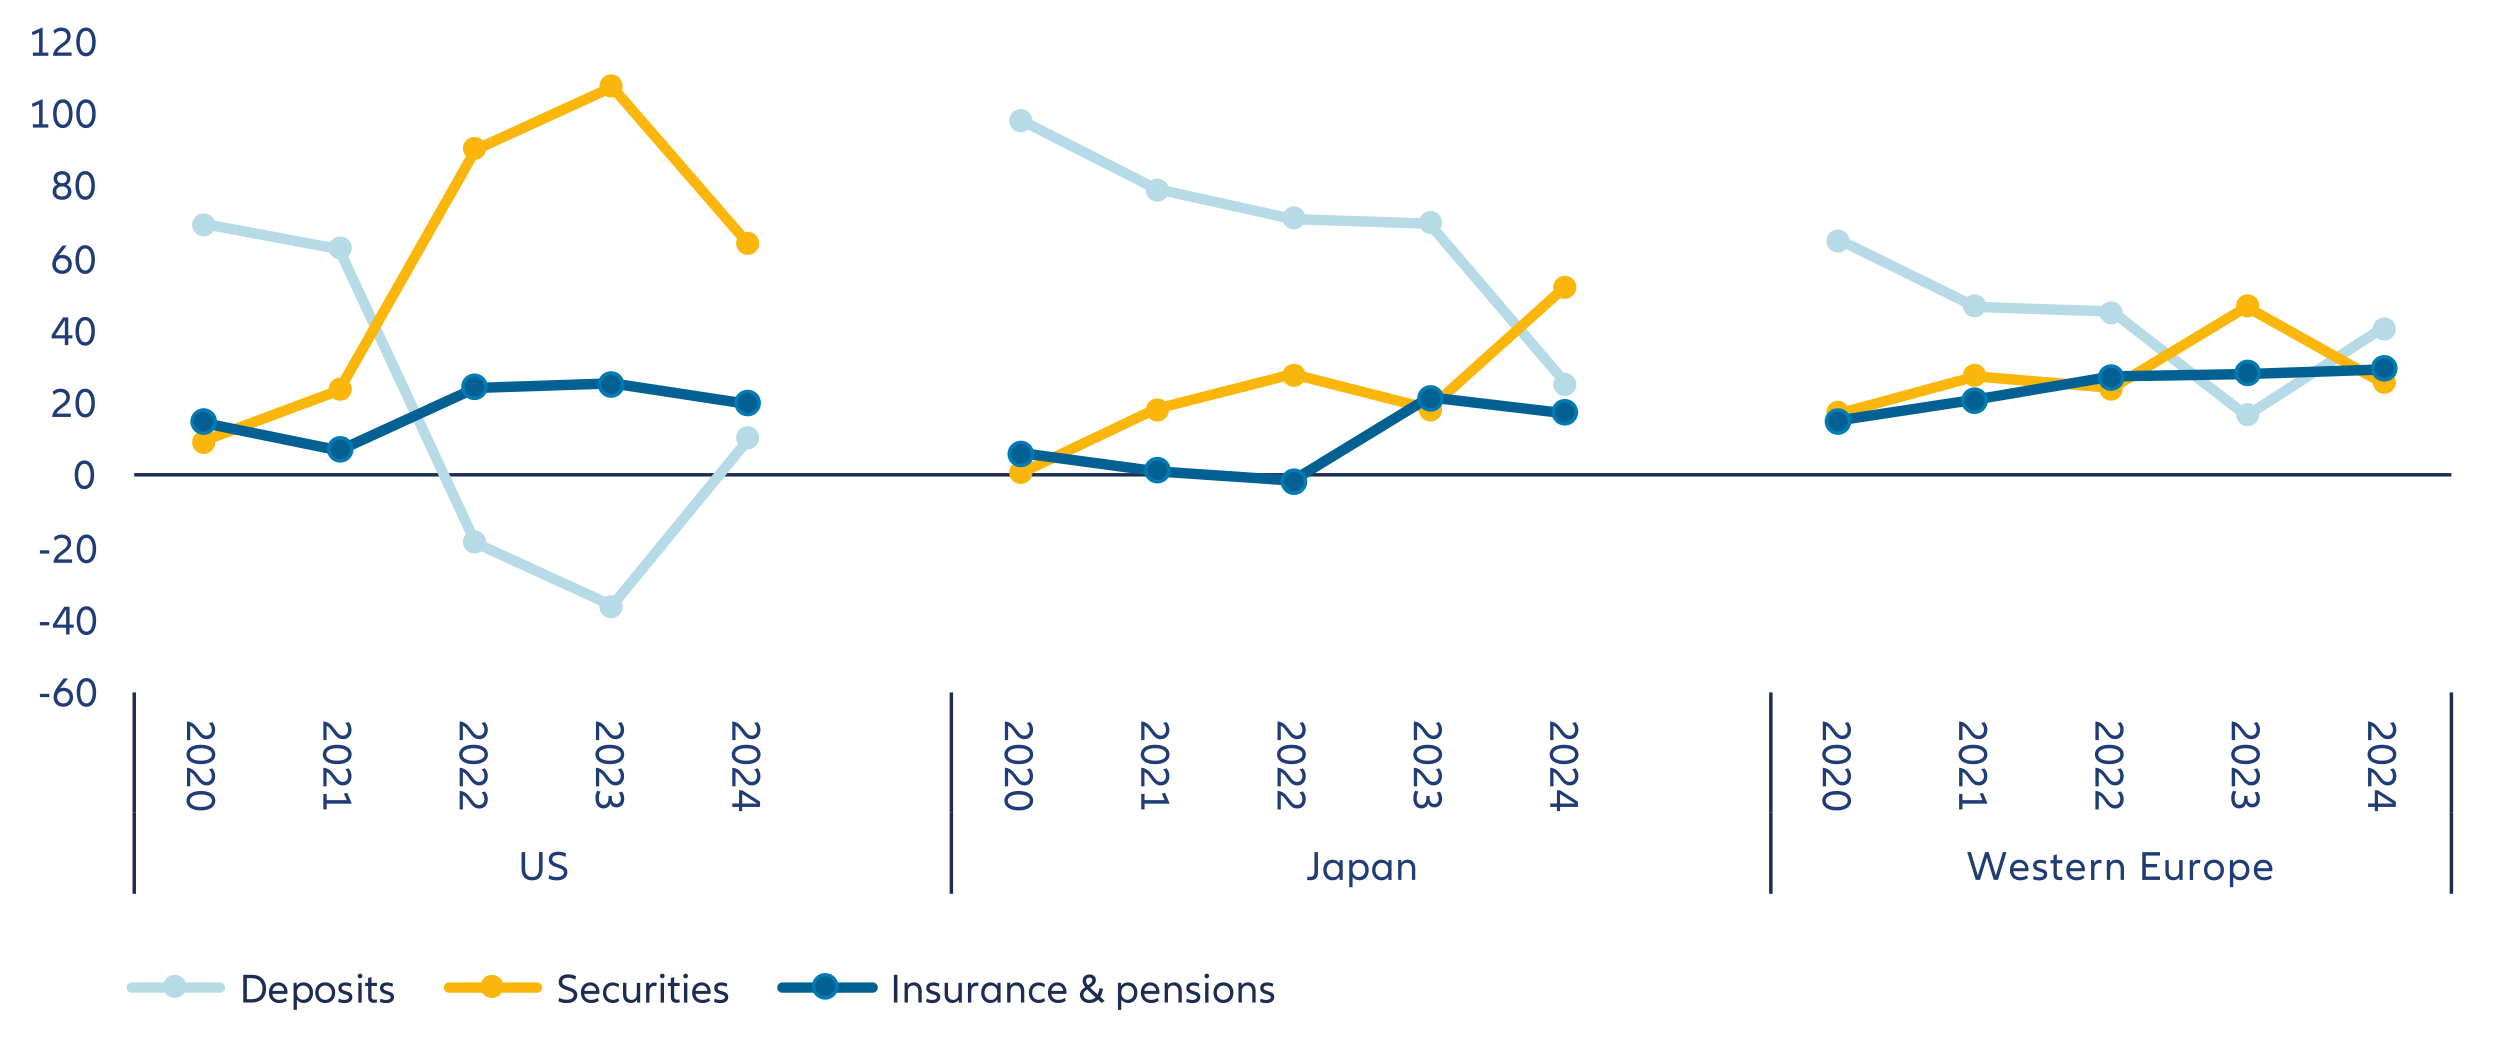 <?xml version="1.0" encoding="UTF-8"?>
<svg id="Ebene_1" xmlns="http://www.w3.org/2000/svg" xmlns:xlink="http://www.w3.org/1999/xlink" version="1.1" viewBox="0 0 539.99 225.03">
  <!-- Generator: Adobe Illustrator 29.8.0, SVG Export Plug-In . SVG Version: 2.1.1 Build 160)  -->
  <defs>
    <style>
      .st0 {
        fill: none;
      }

      .st1 {
        fill: #203c76;
      }

      .st2 {
        fill: #026192;
      }

      .st3 {
        fill: #1d2d52;
      }

      .st4 {
        clip-path: url(#clippath-1);
      }

      .st5 {
        clip-path: url(#clippath-2);
      }

      .st6 {
        fill: #fab60a;
      }

      .st7 {
        fill: #b6dae6;
      }

      .st8 {
        clip-path: url(#clippath);
      }

      .st9 {
        fill: #007bb4;
      }
    </style>
    <clipPath id="clippath">
      <rect class="st0" x="28.49" y="8.56" width="501" height="141"/>
    </clipPath>
    <clipPath id="clippath-1">
      <rect class="st0" x="28.49" y="8.56" width="501" height="141"/>
    </clipPath>
    <clipPath id="clippath-2">
      <rect class="st0" x="28.49" y="8.56" width="501" height="141"/>
    </clipPath>
  </defs>
  <rect class="st3" x="28.99" y="102.18" width="500.5" height=".75"/>
  <path class="st3" d="M529.87,175.56h-.75v-26h.75v26ZM382.87,175.56h-.75v-26h.75v26ZM205.87,175.56h-.75v-26h.75v26ZM29.37,175.56h-.75v-26h.75v26Z"/>
  <path class="st3" d="M529.87,193.06h-.75v-17.5h.75v17.5ZM382.87,193.06h-.75v-17.5h.75v17.5ZM205.87,193.06h-.75v-17.5h.75v17.5ZM29.37,193.06h-.75v-17.5h.75v17.5Z"/>
  <g class="st8">
    <path class="st7" d="M132.24,131.93c-.16,0-.32-.03-.47-.1l-29.5-13.5c-.24-.11-.44-.31-.55-.55l-29.26-62.97-28.93-5.39c-.61-.11-1.01-.7-.9-1.31.11-.61.7-1.01,1.31-.9l29.5,5.5c.36.07.66.3.81.63l29.33,63.12,28.33,12.97,28.95-35.33c.39-.48,1.1-.55,1.58-.16.48.39.55,1.1.16,1.58l-29.5,36c-.22.27-.54.41-.87.41ZM485.24,90.93c-.24,0-.49-.08-.69-.24l-28.71-22.28-29.14-.99c-.16,0-.32-.04-.46-.11l-29.5-14.5c-.56-.27-.79-.95-.51-1.51.27-.56.95-.79,1.51-.51l29.28,14.39,29.26.99c.24,0,.46.09.65.24l28.37,22.01,28.83-18.57c.52-.34,1.22-.19,1.56.34.34.52.19,1.22-.34,1.56l-29.5,19c-.19.12-.4.18-.61.18ZM338.24,83.93c-.32,0-.63-.13-.86-.39l-29.18-34.12-29-.98c-.07,0-.14-.01-.2-.03l-29.5-6.5c-.09-.02-.18-.05-.27-.1l-29.5-15c-.55-.28-.77-.96-.49-1.51.28-.55.96-.77,1.51-.49l29.37,14.94,29.26,6.45,29.4,1c.32.01.61.15.82.39l29.5,34.5c.4.47.35,1.18-.12,1.59-.21.18-.47.27-.73.27Z"/>
  </g>
  <g>
    <circle class="st7" cx="43.99" cy="48.56" r="2.5"/>
    <circle class="st7" cx="73.49" cy="53.56" r="2.5"/>
    <circle class="st7" cx="102.49" cy="117.06" r="2.5"/>
    <circle class="st7" cx="131.99" cy="131.06" r="2.5"/>
    <circle class="st7" cx="161.49" cy="94.56" r="2.5"/>
    <circle class="st7" cx="220.49" cy="26.06" r="2.5"/>
    <circle class="st7" cx="249.99" cy="41.06" r="2.5"/>
    <circle class="st7" cx="279.49" cy="47.06" r="2.5"/>
    <circle class="st7" cx="308.99" cy="48.06" r="2.5"/>
    <circle class="st7" cx="337.99" cy="83.06" r="2.5"/>
    <circle class="st7" cx="396.99" cy="52.06" r="2.5"/>
    <circle class="st7" cx="426.49" cy="66.06" r="2.5"/>
    <circle class="st7" cx="455.99" cy="67.56" r="2.5"/>
    <circle class="st7" cx="485.49" cy="89.56" r="2.5"/>
    <circle class="st7" cx="514.99" cy="71.06" r="2.5"/>
  </g>
  <g class="st4">
    <path class="st6" d="M220.24,103.43c-.42,0-.82-.24-1.02-.64-.27-.56-.03-1.23.53-1.5l29.5-14c.07-.03.13-.06.21-.07l29.5-7.5c.18-.05.37-.05.55,0l28.92,7.35,29.05-26.1c.46-.41,1.17-.38,1.59.08.42.46.38,1.17-.08,1.59l-29.5,26.5c-.28.25-.67.35-1.03.25l-29.22-7.43-29.12,7.4-29.4,13.95c-.16.07-.32.11-.48.11ZM43.74,96.43c-.46,0-.89-.28-1.05-.73-.22-.58.08-1.23.66-1.45l29.12-10.86,29.3-51.64c.12-.21.3-.37.51-.47l29.5-13.5c.45-.21.99-.09,1.32.29l29.5,34c.41.47.36,1.18-.11,1.59-.47.41-1.18.36-1.59-.11l-28.95-33.36-28.4,13-29.32,51.68c-.13.23-.34.41-.59.5l-29.5,11c-.13.05-.26.07-.39.07ZM397.24,90.43c-.5,0-.95-.33-1.08-.83-.16-.6.19-1.22.79-1.38l29.5-8c.13-.03.26-.04.39-.04l29.14,2.47,28.69-17.31c.35-.21.78-.22,1.13-.02l29.5,16.5c.54.3.74.99.43,1.53-.3.54-.99.74-1.53.43l-28.93-16.18-28.44,17.16c-.2.12-.44.17-.68.16l-29.3-2.48-29.31,7.95c-.1.03-.2.04-.3.04Z"/>
  </g>
  <g>
    <circle class="st6" cx="43.99" cy="95.56" r="2.5"/>
    <circle class="st6" cx="73.49" cy="84.06" r="2.5"/>
    <circle class="st6" cx="102.49" cy="32.06" r="2.5"/>
    <circle class="st6" cx="131.99" cy="18.56" r="2.5"/>
    <circle class="st6" cx="161.49" cy="52.56" r="2.5"/>
    <circle class="st6" cx="220.49" cy="102.06" r="2.5"/>
    <circle class="st6" cx="249.99" cy="88.56" r="2.5"/>
    <circle class="st6" cx="279.49" cy="81.06" r="2.5"/>
    <circle class="st6" cx="308.99" cy="88.56" r="2.5"/>
    <circle class="st6" cx="337.99" cy="62.06" r="2.5"/>
    <circle class="st6" cx="396.99" cy="89.06" r="2.5"/>
    <circle class="st6" cx="426.49" cy="81.06" r="2.5"/>
    <circle class="st6" cx="455.99" cy="84.06" r="2.5"/>
    <circle class="st6" cx="485.49" cy="66.06" r="2.5"/>
    <circle class="st6" cx="514.99" cy="82.56" r="2.5"/>
  </g>
  <g class="st5">
    <path class="st2" d="M279.24,104.93s-.05,0-.08,0l-29.5-2-29.58-4.01c-.62-.08-1.05-.65-.96-1.27s.65-1.05,1.27-.96l29.5,4,29.07,1.97,29.19-17.81c.21-.13.47-.19.72-.16l29.5,3.5c.62.07,1.06.63.98,1.25-.07.62-.63,1.06-1.25.98l-29.11-3.45-29.17,17.8c-.18.11-.38.16-.59.16ZM73.24,98.43c-.08,0-.15,0-.22-.02l-29.5-6c-.61-.12-1-.72-.88-1.33.12-.61.72-1,1.33-.88l29.14,5.93,29.17-13.35c.14-.06.28-.1.43-.1l29.5-1c.07,0,.14,0,.21.01l29.5,4.5c.61.09,1.04.67.94,1.28-.09.62-.67,1.04-1.28.94l-29.4-4.48-29.17.99-29.29,13.41c-.15.07-.31.1-.47.1ZM397.24,91.93c-.55,0-1.03-.4-1.11-.96-.09-.61.33-1.19.94-1.28l29.5-4.5,29.48-5c.06,0,.11-.01.17-.02l29-.5,29.48-1c.63-.02,1.14.47,1.16,1.09.02.62-.46,1.14-1.09,1.16l-29.5,1-28.93.5-29.42,4.99-29.52,4.5c-.06,0-.12.01-.17.01Z"/>
  </g>
  <g>
    <circle class="st2" cx="43.99" cy="91.06" r="2.5"/>
    <path class="st9" d="M43.99,93.93c-1.59,0-2.88-1.29-2.88-2.88s1.29-2.88,2.88-2.88,2.88,1.29,2.88,2.88-1.29,2.88-2.88,2.88ZM43.99,88.93c-1.17,0-2.12.95-2.12,2.13s.95,2.12,2.12,2.12,2.12-.95,2.12-2.12-.95-2.13-2.12-2.13Z"/>
    <circle class="st2" cx="73.49" cy="97.06" r="2.5"/>
    <path class="st9" d="M73.49,99.93c-1.59,0-2.88-1.29-2.88-2.88s1.29-2.88,2.88-2.88,2.88,1.29,2.88,2.88-1.29,2.88-2.88,2.88ZM73.49,94.93c-1.17,0-2.12.95-2.12,2.13s.95,2.12,2.12,2.12,2.12-.95,2.12-2.12-.95-2.13-2.12-2.13Z"/>
    <circle class="st2" cx="102.49" cy="83.56" r="2.5"/>
    <path class="st9" d="M102.49,86.43c-1.59,0-2.88-1.29-2.88-2.88s1.29-2.88,2.88-2.88,2.88,1.29,2.88,2.88-1.29,2.88-2.88,2.88ZM102.49,81.43c-1.17,0-2.12.95-2.12,2.13s.95,2.12,2.12,2.12,2.12-.95,2.12-2.12-.95-2.13-2.12-2.13Z"/>
    <circle class="st2" cx="131.99" cy="83.06" r="2.5"/>
    <path class="st9" d="M131.99,85.93c-1.59,0-2.88-1.29-2.88-2.88s1.29-2.88,2.88-2.88,2.88,1.29,2.88,2.88-1.29,2.88-2.88,2.88ZM131.99,80.93c-1.17,0-2.12.95-2.12,2.13s.95,2.12,2.12,2.12,2.12-.95,2.12-2.12-.95-2.13-2.12-2.13Z"/>
    <circle class="st2" cx="161.49" cy="87.06" r="2.5"/>
    <path class="st9" d="M161.49,89.93c-1.59,0-2.88-1.29-2.88-2.88s1.29-2.88,2.88-2.88,2.88,1.29,2.88,2.88-1.29,2.88-2.88,2.88ZM161.49,84.93c-1.17,0-2.12.95-2.12,2.13s.95,2.12,2.12,2.12,2.12-.95,2.12-2.12-.95-2.13-2.12-2.13Z"/>
    <circle class="st2" cx="220.49" cy="98.06" r="2.5"/>
    <path class="st9" d="M220.49,100.93c-1.59,0-2.88-1.29-2.88-2.87s1.29-2.88,2.88-2.88,2.88,1.29,2.88,2.88-1.29,2.87-2.88,2.87ZM220.49,95.93c-1.17,0-2.12.95-2.12,2.13s.95,2.12,2.12,2.12,2.12-.95,2.12-2.12-.95-2.13-2.12-2.13Z"/>
    <circle class="st2" cx="249.99" cy="101.56" r="2.5"/>
    <path class="st9" d="M249.99,104.43c-1.59,0-2.88-1.29-2.88-2.88s1.29-2.88,2.88-2.88,2.88,1.29,2.88,2.88-1.29,2.88-2.88,2.88ZM249.99,99.43c-1.17,0-2.12.95-2.12,2.12s.95,2.12,2.12,2.12,2.12-.95,2.12-2.12-.95-2.12-2.12-2.12Z"/>
    <circle class="st2" cx="279.49" cy="104.06" r="2.5"/>
    <path class="st9" d="M279.49,106.93c-1.58,0-2.88-1.29-2.88-2.88s1.29-2.88,2.88-2.88,2.88,1.29,2.88,2.88-1.29,2.88-2.88,2.88ZM279.49,101.93c-1.17,0-2.12.95-2.12,2.12s.95,2.12,2.12,2.12,2.12-.95,2.12-2.12-.95-2.12-2.12-2.12Z"/>
    <circle class="st2" cx="308.99" cy="86.06" r="2.5"/>
    <path class="st9" d="M308.99,88.93c-1.58,0-2.88-1.29-2.88-2.88s1.29-2.88,2.88-2.88,2.88,1.29,2.88,2.88-1.29,2.88-2.88,2.88ZM308.99,83.93c-1.17,0-2.12.95-2.12,2.13s.95,2.12,2.12,2.12,2.12-.95,2.12-2.12-.95-2.13-2.12-2.13Z"/>
    <circle class="st2" cx="337.99" cy="89.06" r="2.5"/>
    <path class="st9" d="M337.99,91.93c-1.58,0-2.88-1.29-2.88-2.88s1.29-2.88,2.88-2.88,2.88,1.29,2.88,2.88-1.29,2.88-2.88,2.88ZM337.99,86.93c-1.17,0-2.12.95-2.12,2.13s.95,2.12,2.12,2.12,2.12-.95,2.12-2.12-.95-2.13-2.12-2.13Z"/>
    <circle class="st2" cx="396.99" cy="91.06" r="2.5"/>
    <path class="st9" d="M396.99,93.93c-1.58,0-2.88-1.29-2.88-2.88s1.29-2.88,2.88-2.88,2.88,1.29,2.88,2.88-1.29,2.88-2.88,2.88ZM396.99,88.93c-1.17,0-2.12.95-2.12,2.13s.95,2.12,2.12,2.12,2.12-.95,2.12-2.12-.95-2.13-2.12-2.13Z"/>
    <circle class="st2" cx="426.49" cy="86.56" r="2.5"/>
    <path class="st9" d="M426.49,89.43c-1.58,0-2.88-1.29-2.88-2.88s1.29-2.88,2.88-2.88,2.88,1.29,2.88,2.88-1.29,2.88-2.88,2.88ZM426.49,84.43c-1.17,0-2.12.95-2.12,2.13s.95,2.12,2.12,2.12,2.12-.95,2.12-2.12-.95-2.13-2.12-2.13Z"/>
    <circle class="st2" cx="455.99" cy="81.56" r="2.5"/>
    <path class="st9" d="M455.99,84.43c-1.58,0-2.88-1.29-2.88-2.88s1.29-2.88,2.88-2.88,2.88,1.29,2.88,2.88-1.29,2.88-2.88,2.88ZM455.99,79.43c-1.17,0-2.12.95-2.12,2.13s.95,2.12,2.12,2.12,2.12-.95,2.12-2.12-.95-2.13-2.12-2.13Z"/>
    <circle class="st2" cx="485.49" cy="80.56" r="2.5"/>
    <path class="st9" d="M485.49,83.43c-1.58,0-2.88-1.29-2.88-2.88s1.29-2.88,2.88-2.88,2.88,1.29,2.88,2.88-1.29,2.88-2.88,2.88ZM485.49,78.43c-1.17,0-2.12.95-2.12,2.13s.95,2.12,2.12,2.12,2.12-.95,2.12-2.12-.95-2.13-2.12-2.13Z"/>
    <circle class="st2" cx="514.99" cy="79.56" r="2.5"/>
    <path class="st9" d="M514.99,82.43c-1.58,0-2.88-1.29-2.88-2.88s1.29-2.88,2.88-2.88,2.88,1.29,2.88,2.88-1.29,2.88-2.88,2.88ZM514.99,77.43c-1.17,0-2.12.95-2.12,2.13s.95,2.12,2.12,2.12,2.12-.95,2.12-2.12-.95-2.13-2.12-2.13Z"/>
  </g>
  <g>
    <path class="st1" d="M10.64,149.86v.72h-2.02v-.72h2.02Z"/>
    <path class="st1" d="M14.78,148.8c.32.17.56.41.74.72.17.31.26.67.26,1.07s-.09.77-.26,1.08c-.17.31-.42.55-.74.73-.32.17-.68.26-1.1.26s-.78-.09-1.1-.26c-.32-.17-.57-.42-.74-.73-.18-.31-.27-.67-.27-1.08,0-.38.08-.77.23-1.15.16-.38.38-.79.68-1.22.3-.43.72-.99,1.26-1.67h.95c-.7.85-1.28,1.57-1.75,2.17.22-.12.46-.18.75-.18.41,0,.77.08,1.09.26ZM14.65,151.56c.25-.25.37-.57.37-.96s-.12-.72-.37-.96c-.25-.24-.57-.36-.96-.36s-.72.12-.97.36c-.25.24-.37.56-.37.96s.12.72.37.96.57.37.97.37.72-.12.96-.37Z"/>
    <path class="st1" d="M17.56,152.29c-.31-.25-.56-.61-.73-1.08-.17-.47-.26-1.02-.26-1.65s.09-1.18.26-1.65c.17-.47.41-.83.73-1.08.32-.25.69-.38,1.11-.38s.8.13,1.11.38.56.61.73,1.08.26,1.02.26,1.65-.09,1.18-.26,1.65c-.17.47-.41.83-.73,1.08-.31.25-.69.38-1.11.38s-.8-.13-1.11-.38ZM19.65,151.29c.24-.43.36-1,.36-1.73s-.12-1.31-.36-1.74c-.24-.43-.56-.64-.98-.64s-.74.21-.98.64c-.24.43-.36,1.01-.36,1.74s.12,1.3.36,1.73c.24.43.56.64.98.64s.74-.21.98-.64Z"/>
  </g>
  <g>
    <path class="st1" d="M10.64,134.36v.72h-2.02v-.72h2.02Z"/>
    <path class="st1" d="M15.93,134.91v.68h-.9v1.46h-.75v-1.46h-2.85v-.68l2.46-3.86h1.14v3.86h.9ZM14.28,134.91v-3.23l-2.06,3.23h2.06Z"/>
    <path class="st1" d="M17.56,136.79c-.31-.25-.56-.61-.73-1.08-.17-.47-.26-1.02-.26-1.65s.09-1.18.26-1.65c.17-.47.41-.83.73-1.08.32-.25.69-.38,1.11-.38s.8.13,1.11.38.56.61.73,1.08.26,1.02.26,1.65-.09,1.18-.26,1.65c-.17.47-.41.83-.73,1.08-.31.25-.69.38-1.11.38s-.8-.13-1.11-.38ZM19.65,135.79c.24-.43.36-1,.36-1.73s-.12-1.31-.36-1.74c-.24-.43-.56-.64-.98-.64s-.74.21-.98.64c-.24.43-.36,1.01-.36,1.74s.12,1.3.36,1.73c.24.43.56.64.98.64s.74-.21.98-.64Z"/>
  </g>
  <g>
    <path class="st1" d="M10.64,118.86v.72h-2.02v-.72h2.02Z"/>
    <path class="st1" d="M15.57,120.84v.72h-4.04c.04-.42.15-.78.33-1.09.18-.31.38-.57.61-.77s.52-.44.88-.71c.29-.2.51-.38.68-.52.17-.14.3-.31.41-.5.11-.19.16-.39.16-.62,0-.35-.12-.63-.35-.84-.23-.21-.54-.32-.94-.32-.28,0-.54.06-.78.17-.24.11-.45.27-.63.46l-.24-.72c.22-.2.47-.36.77-.48.29-.11.6-.17.93-.17.4,0,.75.08,1.05.23.3.16.54.38.71.66.17.28.25.61.25.98,0,.33-.07.63-.22.89-.15.26-.32.48-.53.67-.21.18-.48.4-.83.64-.37.26-.66.49-.86.67-.2.19-.35.4-.44.64h3.09Z"/>
    <path class="st1" d="M17.56,121.29c-.31-.25-.56-.61-.73-1.08-.17-.47-.26-1.02-.26-1.65s.09-1.18.26-1.65c.17-.47.41-.83.73-1.08.32-.25.69-.38,1.11-.38s.8.13,1.11.38.56.61.73,1.08.26,1.02.26,1.65-.09,1.18-.26,1.65c-.17.47-.41.83-.73,1.08-.31.25-.69.38-1.11.38s-.8-.13-1.11-.38ZM19.65,120.29c.24-.43.36-1,.36-1.73s-.12-1.31-.36-1.74c-.24-.43-.56-.64-.98-.64s-.74.21-.98.64c-.24.43-.36,1.01-.36,1.74s.12,1.3.36,1.73c.24.43.56.64.98.64s.74-.21.98-.64Z"/>
  </g>
  <path class="st1" d="M17.12,105.29c-.31-.25-.56-.61-.73-1.08-.17-.47-.26-1.02-.26-1.65s.09-1.18.26-1.65c.17-.47.41-.83.73-1.08.32-.25.69-.38,1.11-.38s.8.13,1.11.38.56.61.73,1.08.26,1.02.26,1.65-.09,1.18-.26,1.65c-.17.47-.41.83-.73,1.08-.31.25-.69.38-1.11.38s-.8-.13-1.11-.38ZM19.21,104.29c.24-.43.36-1,.36-1.73s-.12-1.31-.36-1.74c-.24-.43-.56-.64-.98-.64s-.74.21-.98.64c-.24.43-.36,1.01-.36,1.74s.12,1.3.36,1.73c.24.43.56.64.98.64s.74-.21.98-.64Z"/>
  <g>
    <path class="st1" d="M15.29,89.34v.72h-4.04c.04-.42.15-.78.33-1.09.18-.31.38-.57.61-.77s.52-.44.88-.71c.29-.2.51-.38.68-.52.17-.14.3-.31.41-.5.11-.19.16-.39.16-.62,0-.35-.12-.63-.35-.84-.23-.21-.54-.32-.94-.32-.28,0-.54.06-.78.17-.24.11-.45.27-.63.46l-.24-.72c.22-.2.47-.36.77-.48.29-.11.6-.17.93-.17.4,0,.75.08,1.05.23.3.16.54.38.71.66.17.28.25.61.25.98,0,.33-.07.63-.22.89-.15.26-.32.48-.53.67-.21.18-.48.4-.83.64-.37.26-.66.49-.86.67-.2.19-.35.4-.44.64h3.09Z"/>
    <path class="st1" d="M17.29,89.79c-.31-.25-.56-.61-.73-1.08-.17-.47-.26-1.02-.26-1.65s.09-1.18.26-1.65c.17-.47.41-.83.73-1.08.32-.25.69-.38,1.11-.38s.8.13,1.11.38.56.61.73,1.08.26,1.02.26,1.65-.09,1.18-.26,1.65c-.17.47-.41.83-.73,1.08-.31.25-.69.38-1.11.38s-.8-.13-1.11-.38ZM19.38,88.79c.24-.43.36-1,.36-1.73s-.12-1.31-.36-1.74c-.24-.43-.56-.64-.98-.64s-.74.21-.98.64c-.24.43-.36,1.01-.36,1.74s.12,1.3.36,1.73c.24.43.56.64.98.64s.74-.21.98-.64Z"/>
  </g>
  <g>
    <path class="st1" d="M15.65,72.41v.68h-.9v1.46h-.75v-1.46h-2.85v-.68l2.46-3.86h1.14v3.86h.9ZM14.01,72.41v-3.23l-2.06,3.23h2.06Z"/>
    <path class="st1" d="M17.29,74.29c-.31-.25-.56-.61-.73-1.08-.17-.47-.26-1.02-.26-1.65s.09-1.18.26-1.65c.17-.47.41-.83.73-1.08.32-.25.69-.38,1.11-.38s.8.13,1.11.38.56.61.73,1.08.26,1.02.26,1.65-.09,1.18-.26,1.65c-.17.47-.41.83-.73,1.08-.31.25-.69.38-1.11.38s-.8-.13-1.11-.38ZM19.38,73.29c.24-.43.36-1,.36-1.73s-.12-1.31-.36-1.74c-.24-.43-.56-.64-.98-.64s-.74.21-.98.64c-.24.43-.36,1.01-.36,1.74s.12,1.3.36,1.73c.24.43.56.64.98.64s.74-.21.98-.64Z"/>
  </g>
  <g>
    <path class="st1" d="M14.51,55.3c.32.17.56.41.74.72.17.31.26.67.26,1.07s-.09.77-.26,1.08c-.17.31-.42.55-.74.73-.32.17-.68.26-1.1.26s-.78-.09-1.1-.26c-.32-.17-.57-.42-.74-.73-.18-.31-.27-.67-.27-1.08,0-.38.08-.77.23-1.15.16-.38.38-.79.68-1.22.3-.43.72-.99,1.26-1.67h.95c-.7.85-1.28,1.57-1.75,2.17.22-.12.46-.18.75-.18.41,0,.77.08,1.09.26ZM14.38,58.06c.25-.25.37-.57.37-.96s-.12-.72-.37-.96c-.25-.24-.57-.36-.96-.36s-.72.12-.97.36c-.25.24-.37.56-.37.96s.12.72.37.96.57.37.97.37.72-.12.96-.37Z"/>
    <path class="st1" d="M17.29,58.79c-.31-.25-.56-.61-.73-1.08-.17-.47-.26-1.02-.26-1.65s.09-1.18.26-1.65c.17-.47.41-.83.73-1.08.32-.25.69-.38,1.11-.38s.8.13,1.11.38.56.61.73,1.08.26,1.02.26,1.65-.09,1.18-.26,1.65c-.17.47-.41.83-.73,1.08-.31.25-.69.38-1.11.38s-.8-.13-1.11-.38ZM19.38,57.79c.24-.43.36-1,.36-1.73s-.12-1.31-.36-1.74c-.24-.43-.56-.64-.98-.64s-.74.21-.98.64c-.24.43-.36,1.01-.36,1.74s.12,1.3.36,1.73c.24.43.56.64.98.64s.74-.21.98-.64Z"/>
  </g>
  <g>
    <path class="st1" d="M15.19,40.49c.16.26.24.55.24.88,0,.55-.18.98-.55,1.3-.37.32-.86.49-1.48.49s-1.11-.16-1.48-.49c-.37-.32-.55-.76-.55-1.3,0-.33.08-.62.24-.88.16-.26.41-.46.74-.59-.51-.27-.77-.71-.77-1.32,0-.49.16-.88.49-1.18.33-.29.77-.44,1.32-.44s.99.15,1.32.44.49.69.49,1.18c0,.61-.26,1.05-.77,1.32.34.14.58.34.74.59ZM14.33,42.15c.22-.19.33-.45.33-.8s-.11-.6-.34-.79c-.23-.19-.53-.28-.91-.28s-.69.09-.91.28c-.23.19-.34.45-.34.79s.11.62.33.8c.22.19.53.28.92.28s.7-.09.92-.28ZM12.63,37.93c-.18.16-.27.38-.27.67s.09.54.28.71.44.26.76.26.57-.09.76-.26.28-.41.28-.71-.09-.51-.27-.67c-.18-.16-.44-.24-.77-.24s-.59.08-.77.24Z"/>
    <path class="st1" d="M17.29,42.79c-.31-.25-.56-.61-.73-1.08-.17-.47-.26-1.02-.26-1.65s.09-1.18.26-1.65c.17-.47.41-.83.73-1.08.32-.25.69-.38,1.11-.38s.8.13,1.11.38.56.61.73,1.08.26,1.02.26,1.65-.09,1.18-.26,1.65c-.17.47-.41.83-.73,1.08-.31.25-.69.38-1.11.38s-.8-.13-1.11-.38ZM19.38,41.79c.24-.43.36-1,.36-1.73s-.12-1.31-.36-1.74c-.24-.43-.56-.64-.98-.64s-.74.21-.98.64c-.24.43-.36,1.01-.36,1.74s.12,1.3.36,1.73c.24.43.56.64.98.64s.74-.21.98-.64Z"/>
  </g>
  <g>
    <path class="st1" d="M10.44,26.84v.72h-3.34v-.72h1.34v-4.33l-1.4.61-.15-.71,2.22-.96h.1v5.39h1.23Z"/>
    <path class="st1" d="M12.46,27.29c-.31-.25-.56-.61-.73-1.08-.17-.47-.26-1.02-.26-1.65s.09-1.18.26-1.65c.17-.47.41-.83.73-1.08.32-.25.69-.38,1.11-.38s.8.13,1.11.38.56.61.73,1.08.26,1.02.26,1.65-.09,1.18-.26,1.65c-.17.47-.41.83-.73,1.08-.31.25-.69.38-1.11.38s-.8-.13-1.11-.38ZM14.55,26.29c.24-.43.36-1,.36-1.73s-.12-1.31-.36-1.74c-.24-.43-.56-.64-.98-.64s-.74.21-.98.64c-.24.43-.36,1.01-.36,1.74s.12,1.3.36,1.73c.24.43.56.64.98.64s.74-.21.98-.64Z"/>
    <path class="st1" d="M17.46,27.29c-.31-.25-.56-.61-.73-1.08-.17-.47-.26-1.02-.26-1.65s.09-1.18.26-1.65c.17-.47.41-.83.73-1.08.32-.25.69-.38,1.11-.38s.8.13,1.11.38.56.61.73,1.08.26,1.02.26,1.65-.09,1.18-.26,1.65c-.17.47-.41.83-.73,1.08-.31.25-.69.38-1.11.38s-.8-.13-1.11-.38ZM19.55,26.29c.24-.43.36-1,.36-1.73s-.12-1.31-.36-1.74c-.24-.43-.56-.64-.98-.64s-.74.21-.98.64c-.24.43-.36,1.01-.36,1.74s.12,1.3.36,1.73c.24.43.56.64.98.64s.74-.21.98-.64Z"/>
  </g>
  <g>
    <path class="st1" d="M10.44,11.34v.72h-3.34v-.72h1.34v-4.33l-1.4.61-.15-.71,2.22-.96h.1v5.39h1.23Z"/>
    <path class="st1" d="M15.46,11.34v.72h-4.04c.04-.42.15-.78.33-1.09.18-.31.38-.57.61-.77s.52-.44.88-.71c.29-.2.51-.38.68-.52.17-.14.3-.31.41-.5.11-.19.16-.39.16-.62,0-.35-.12-.63-.35-.84-.23-.21-.54-.32-.94-.32-.28,0-.54.06-.78.17-.24.11-.45.27-.63.46l-.24-.72c.22-.2.47-.36.77-.48.29-.11.6-.17.93-.17.4,0,.75.08,1.05.23.3.16.54.38.71.66.17.28.25.61.25.98,0,.33-.07.63-.22.89-.15.26-.32.48-.53.67-.21.18-.48.4-.83.64-.37.26-.66.49-.86.67-.2.19-.35.4-.44.64h3.09Z"/>
    <path class="st1" d="M17.46,11.79c-.31-.25-.56-.61-.73-1.08-.17-.47-.26-1.02-.26-1.65s.09-1.18.26-1.65c.17-.47.41-.83.73-1.08.32-.25.69-.38,1.11-.38s.8.13,1.11.38.56.61.73,1.08.26,1.02.26,1.65-.09,1.18-.26,1.65c-.17.47-.41.83-.73,1.08-.31.25-.69.38-1.11.38s-.8-.13-1.11-.38ZM19.55,10.79c.24-.43.36-1,.36-1.73s-.12-1.31-.36-1.74c-.24-.43-.56-.64-.98-.64s-.74.21-.98.64c-.24.43-.36,1.01-.36,1.74s.12,1.3.36,1.73c.24.43.56.64.98.64s.74-.21.98-.64Z"/>
  </g>
  <g>
    <path class="st1" d="M41.11,159.86h-.72v-4.04c.42.04.78.15,1.09.33.31.18.57.38.77.61.21.23.44.52.71.88.2.29.38.51.52.68s.31.3.49.41c.19.11.39.16.62.16.35,0,.63-.12.84-.35.21-.23.31-.54.31-.94,0-.28-.06-.54-.17-.78-.11-.24-.27-.45-.46-.62l.72-.24c.2.22.36.47.48.76.11.29.17.6.17.93,0,.4-.08.75-.23,1.05-.16.3-.38.54-.66.71-.29.17-.61.25-.98.25-.33,0-.63-.07-.89-.22-.26-.15-.48-.32-.67-.53-.18-.21-.4-.48-.64-.83-.26-.37-.49-.66-.68-.86s-.4-.35-.64-.44v3.09Z"/>
    <path class="st1" d="M40.66,161.85c.25-.32.61-.56,1.08-.73.47-.17,1.02-.26,1.65-.26s1.18.08,1.65.26.83.41,1.08.73c.25.31.38.69.38,1.11s-.13.8-.38,1.11c-.25.32-.61.56-1.08.73-.47.17-1.02.26-1.65.26s-1.18-.08-1.65-.26c-.47-.17-.83-.41-1.08-.73-.25-.31-.38-.69-.38-1.11s.13-.8.38-1.11ZM41.66,163.94c.43.24,1,.36,1.73.36s1.31-.12,1.74-.36c.43-.24.64-.56.64-.98s-.21-.74-.64-.98c-.43-.24-1-.36-1.74-.36s-1.3.12-1.73.36c-.43.24-.64.56-.64.98s.21.74.64.98Z"/>
    <path class="st1" d="M41.11,169.85h-.72v-4.04c.42.04.78.15,1.09.33.31.18.57.38.77.61.21.23.44.52.71.88.2.29.38.51.52.68s.31.3.49.41c.19.11.39.16.62.16.35,0,.63-.12.84-.35.21-.23.31-.54.31-.94,0-.28-.06-.54-.17-.78-.11-.24-.27-.45-.46-.62l.72-.24c.2.22.36.47.48.76.11.29.17.6.17.93,0,.4-.08.75-.23,1.05-.16.3-.38.54-.66.71-.29.17-.61.25-.98.25-.33,0-.63-.07-.89-.22-.26-.15-.48-.32-.67-.53-.18-.21-.4-.48-.64-.83-.26-.37-.49-.66-.68-.86s-.4-.35-.64-.44v3.09Z"/>
    <path class="st1" d="M40.66,171.84c.25-.32.61-.56,1.08-.73.47-.17,1.02-.26,1.65-.26s1.18.08,1.65.26.83.41,1.08.73c.25.31.38.69.38,1.11s-.13.8-.38,1.11c-.25.32-.61.56-1.08.73-.47.17-1.02.26-1.65.26s-1.18-.08-1.65-.26c-.47-.17-.83-.41-1.08-.73-.25-.31-.38-.69-.38-1.11s.13-.8.38-1.11ZM41.66,173.93c.43.24,1,.36,1.73.36s1.31-.12,1.74-.36c.43-.24.64-.56.64-.98s-.21-.74-.64-.98c-.43-.24-1-.36-1.74-.36s-1.3.12-1.73.36c-.43.24-.64.56-.64.98s.21.74.64.98Z"/>
  </g>
  <g>
    <path class="st1" d="M70.56,159.86h-.72v-4.04c.42.04.78.15,1.09.33.31.18.57.38.77.61.21.23.44.52.71.88.2.29.38.51.52.68s.31.3.49.41c.19.11.39.16.62.16.35,0,.63-.12.84-.35.21-.23.31-.54.31-.94,0-.28-.06-.54-.17-.78-.11-.24-.27-.45-.46-.62l.72-.24c.2.22.36.47.48.76.11.29.17.6.17.93,0,.4-.08.75-.23,1.05-.16.3-.38.54-.66.71-.29.17-.61.25-.98.25-.33,0-.63-.07-.89-.22-.26-.15-.48-.32-.67-.53-.18-.21-.4-.48-.64-.83-.26-.37-.49-.66-.68-.86s-.4-.35-.64-.44v3.09Z"/>
    <path class="st1" d="M70.11,161.85c.25-.32.61-.56,1.08-.73.47-.17,1.02-.26,1.65-.26s1.18.08,1.65.26.83.41,1.08.73c.25.31.38.69.38,1.11s-.13.8-.38,1.11c-.25.32-.61.56-1.08.73-.47.17-1.02.26-1.65.26s-1.18-.08-1.65-.26c-.47-.17-.83-.41-1.08-.73-.25-.31-.38-.69-.38-1.11s.13-.8.38-1.11ZM71.11,163.94c.43.24,1,.36,1.73.36s1.31-.12,1.74-.36c.43-.24.64-.56.64-.98s-.21-.74-.64-.98c-.43-.24-1-.36-1.74-.36s-1.3.12-1.73.36c-.43.24-.64.56-.64.98s.21.74.64.98Z"/>
    <path class="st1" d="M70.56,169.85h-.72v-4.04c.42.04.78.15,1.09.33.31.18.57.38.77.61.21.23.44.52.71.88.2.29.38.51.52.68s.31.3.49.41c.19.11.39.16.62.16.35,0,.63-.12.84-.35.21-.23.31-.54.31-.94,0-.28-.06-.54-.17-.78-.11-.24-.27-.45-.46-.62l.72-.24c.2.22.36.47.48.76.11.29.17.6.17.93,0,.4-.08.75-.23,1.05-.16.3-.38.54-.66.71-.29.17-.61.25-.98.25-.33,0-.63-.07-.89-.22-.26-.15-.48-.32-.67-.53-.18-.21-.4-.48-.64-.83-.26-.37-.49-.66-.68-.86s-.4-.35-.64-.44v3.09Z"/>
    <path class="st1" d="M70.56,174.82h-.72v-3.34h.72v1.34h4.33l-.61-1.4.71-.15.96,2.22v.1h-5.39v1.23Z"/>
  </g>
  <g>
    <path class="st1" d="M100,159.86h-.72v-4.04c.42.04.78.15,1.09.33.31.18.57.38.77.61.21.23.44.52.71.88.2.29.38.51.52.68s.31.3.49.41c.19.11.39.16.62.16.35,0,.63-.12.84-.35.21-.23.31-.54.31-.94,0-.28-.06-.54-.17-.78-.11-.24-.27-.45-.46-.62l.72-.24c.2.22.36.47.48.76.11.29.17.6.17.93,0,.4-.08.75-.23,1.05-.16.3-.38.54-.66.71-.29.17-.61.25-.98.25-.33,0-.63-.07-.89-.22-.26-.15-.48-.32-.67-.53-.18-.21-.4-.48-.64-.83-.26-.37-.49-.66-.68-.86s-.4-.35-.64-.44v3.09Z"/>
    <path class="st1" d="M99.55,161.85c.25-.32.61-.56,1.08-.73.47-.17,1.02-.26,1.65-.26s1.18.08,1.65.26.83.41,1.08.73c.25.31.38.69.38,1.11s-.13.8-.38,1.11c-.25.32-.61.56-1.08.73-.47.17-1.02.26-1.65.26s-1.18-.08-1.65-.26c-.47-.17-.83-.41-1.08-.73-.25-.31-.38-.69-.38-1.11s.13-.8.38-1.11ZM100.55,163.94c.43.24,1,.36,1.73.36s1.31-.12,1.74-.36c.43-.24.64-.56.64-.98s-.21-.74-.64-.98c-.43-.24-1-.36-1.74-.36s-1.3.12-1.73.36c-.43.24-.64.56-.64.98s.21.74.64.98Z"/>
    <path class="st1" d="M100,169.85h-.72v-4.04c.42.04.78.15,1.09.33.31.18.57.38.77.61.21.23.44.52.71.88.2.29.38.51.52.68s.31.3.49.41c.19.11.39.16.62.16.35,0,.63-.12.84-.35.21-.23.31-.54.31-.94,0-.28-.06-.54-.17-.78-.11-.24-.27-.45-.46-.62l.72-.24c.2.22.36.47.48.76.11.29.17.6.17.93,0,.4-.08.75-.23,1.05-.16.3-.38.54-.66.71-.29.17-.61.25-.98.25-.33,0-.63-.07-.89-.22-.26-.15-.48-.32-.67-.53-.18-.21-.4-.48-.64-.83-.26-.37-.49-.66-.68-.86s-.4-.35-.64-.44v3.09Z"/>
    <path class="st1" d="M100,174.84h-.72v-4.04c.42.04.78.15,1.09.33.31.18.57.38.77.61.21.23.44.52.71.88.2.29.38.51.52.68s.31.3.49.41c.19.11.39.16.62.16.35,0,.63-.12.84-.35.21-.23.31-.54.31-.94,0-.28-.06-.54-.17-.78-.11-.24-.27-.45-.46-.62l.72-.24c.2.22.36.47.48.76.11.29.17.6.17.93,0,.4-.08.75-.23,1.05-.16.3-.38.54-.66.71-.29.17-.61.25-.98.25-.33,0-.63-.07-.89-.22-.26-.15-.48-.32-.67-.53-.18-.21-.4-.48-.64-.83-.26-.37-.49-.66-.68-.86s-.4-.35-.64-.44v3.09Z"/>
  </g>
  <g>
    <path class="st1" d="M129.44,159.86h-.72v-4.04c.42.04.78.15,1.09.33.31.18.57.38.77.61.21.23.44.52.71.88.2.29.38.51.52.68s.31.3.49.41c.19.11.39.16.62.16.35,0,.63-.12.84-.35.21-.23.31-.54.31-.94,0-.28-.06-.54-.17-.78-.11-.24-.27-.45-.46-.62l.72-.24c.2.22.36.47.48.76.11.29.17.6.17.93,0,.4-.08.75-.23,1.05-.16.3-.38.54-.66.71-.29.17-.61.25-.98.25-.33,0-.63-.07-.89-.22-.26-.15-.48-.32-.67-.53-.18-.21-.4-.48-.64-.83-.26-.37-.49-.66-.68-.86s-.4-.35-.64-.44v3.09Z"/>
    <path class="st1" d="M128.99,161.85c.25-.32.61-.56,1.08-.73.47-.17,1.02-.26,1.65-.26s1.18.08,1.65.26.83.41,1.08.73c.25.31.38.69.38,1.11s-.13.8-.38,1.11c-.25.32-.61.56-1.08.73-.47.17-1.02.26-1.65.26s-1.18-.08-1.65-.26c-.47-.17-.83-.41-1.08-.73-.25-.31-.38-.69-.38-1.11s.13-.8.38-1.11ZM129.99,163.94c.43.24,1,.36,1.73.36s1.31-.12,1.74-.36c.43-.24.64-.56.64-.98s-.21-.74-.64-.98c-.43-.24-1-.36-1.74-.36s-1.3.12-1.73.36c-.43.24-.64.56-.64.98s.21.74.64.98Z"/>
    <path class="st1" d="M129.44,169.85h-.72v-4.04c.42.04.78.15,1.09.33.31.18.57.38.77.61.21.23.44.52.71.88.2.29.38.51.52.68s.31.3.49.41c.19.11.39.16.62.16.35,0,.63-.12.84-.35.21-.23.31-.54.31-.94,0-.28-.06-.54-.17-.78-.11-.24-.27-.45-.46-.62l.72-.24c.2.22.36.47.48.76.11.29.17.6.17.93,0,.4-.08.75-.23,1.05-.16.3-.38.54-.66.71-.29.17-.61.25-.98.25-.33,0-.63-.07-.89-.22-.26-.15-.48-.32-.67-.53-.18-.21-.4-.48-.64-.83-.26-.37-.49-.66-.68-.86s-.4-.35-.64-.44v3.09Z"/>
    <path class="st1" d="M131.24,174.35c-.25.18-.54.27-.87.27-.35,0-.66-.09-.93-.27-.26-.18-.47-.43-.61-.76-.14-.33-.22-.71-.22-1.15,0-.64.13-1.19.39-1.64l.75.18c-.26.38-.4.86-.4,1.45,0,.45.09.8.27,1.04.18.25.44.37.77.37s.58-.13.77-.4c.18-.26.27-.64.27-1.13v-.41h.72v.41c0,.43.09.75.26.98.17.23.42.34.75.34.29,0,.52-.1.69-.29.16-.2.25-.47.25-.81,0-.26-.04-.5-.13-.74-.08-.23-.19-.44-.33-.61l.72-.17c.32.45.48.97.48,1.55,0,.36-.07.68-.21.96-.14.28-.33.5-.58.65-.25.15-.54.23-.87.23-.31,0-.58-.07-.81-.21-.24-.14-.42-.36-.54-.67-.13.38-.31.67-.57.84Z"/>
  </g>
  <g>
    <path class="st1" d="M158.89,159.86h-.72v-4.04c.42.04.78.15,1.09.33.31.18.57.38.77.61.21.23.44.52.71.88.2.29.38.51.52.68s.31.3.49.41c.19.11.39.16.62.16.35,0,.63-.12.84-.35.21-.23.31-.54.31-.94,0-.28-.06-.54-.17-.78-.11-.24-.27-.45-.46-.62l.72-.24c.2.22.36.47.48.76.11.29.17.6.17.93,0,.4-.08.75-.23,1.05-.16.3-.38.54-.66.71-.29.17-.61.25-.98.25-.33,0-.63-.07-.89-.22-.26-.15-.48-.32-.67-.53-.18-.21-.4-.48-.64-.83-.26-.37-.49-.66-.68-.86s-.4-.35-.64-.44v3.09Z"/>
    <path class="st1" d="M158.44,161.85c.25-.32.61-.56,1.08-.73.47-.17,1.02-.26,1.65-.26s1.18.08,1.65.26.83.41,1.08.73c.25.31.38.69.38,1.11s-.13.8-.38,1.11c-.25.32-.61.56-1.08.73-.47.17-1.02.26-1.65.26s-1.18-.08-1.65-.26c-.47-.17-.83-.41-1.08-.73-.25-.31-.38-.69-.38-1.11s.13-.8.38-1.11ZM159.44,163.94c.43.24,1,.36,1.73.36s1.31-.12,1.74-.36c.43-.24.64-.56.64-.98s-.21-.74-.64-.98c-.43-.24-1-.36-1.74-.36s-1.3.12-1.73.36c-.43.24-.64.56-.64.98s.21.74.64.98Z"/>
    <path class="st1" d="M158.89,169.85h-.72v-4.04c.42.04.78.15,1.09.33.31.18.57.38.77.61.21.23.44.52.71.88.2.29.38.51.52.68s.31.3.49.41c.19.11.39.16.62.16.35,0,.63-.12.84-.35.21-.23.31-.54.31-.94,0-.28-.06-.54-.17-.78-.11-.24-.27-.45-.46-.62l.72-.24c.2.22.36.47.48.76.11.29.17.6.17.93,0,.4-.08.75-.23,1.05-.16.3-.38.54-.66.71-.29.17-.61.25-.98.25-.33,0-.63-.07-.89-.22-.26-.15-.48-.32-.67-.53-.18-.21-.4-.48-.64-.83-.26-.37-.49-.66-.68-.86s-.4-.35-.64-.44v3.09Z"/>
    <path class="st1" d="M160.31,175.2h-.68v-.9h-1.46v-.75h1.46v-2.85h.68l3.86,2.46v1.14h-3.86v.9ZM160.31,173.56h3.23l-3.23-2.06v2.06Z"/>
  </g>
  <g>
    <path class="st1" d="M217.77,159.86h-.72v-4.04c.42.04.78.15,1.09.33.31.18.57.38.77.61.21.23.44.52.71.88.2.29.38.51.52.68s.31.3.49.41c.19.11.39.16.62.16.35,0,.63-.12.84-.35.21-.23.31-.54.31-.94,0-.28-.06-.54-.17-.78-.11-.24-.27-.45-.46-.62l.72-.24c.2.22.36.47.48.76.11.29.17.6.17.93,0,.4-.08.75-.23,1.05-.16.3-.38.54-.66.71-.29.17-.61.25-.98.25-.33,0-.63-.07-.89-.22-.26-.15-.48-.32-.67-.53-.18-.21-.4-.48-.64-.83-.26-.37-.49-.66-.68-.86s-.4-.35-.64-.44v3.09Z"/>
    <path class="st1" d="M217.32,161.85c.25-.32.61-.56,1.08-.73.47-.17,1.02-.26,1.65-.26s1.18.08,1.65.26.83.41,1.08.73c.25.31.38.69.38,1.11s-.13.8-.38,1.11c-.25.32-.61.56-1.08.73-.47.17-1.02.26-1.65.26s-1.18-.08-1.65-.26c-.47-.17-.83-.41-1.08-.73-.25-.31-.38-.69-.38-1.11s.13-.8.38-1.11ZM218.32,163.94c.43.24,1,.36,1.73.36s1.31-.12,1.74-.36c.43-.24.64-.56.64-.98s-.21-.74-.64-.98c-.43-.24-1-.36-1.74-.36s-1.3.12-1.73.36c-.43.24-.64.56-.64.98s.21.74.64.98Z"/>
    <path class="st1" d="M217.77,169.85h-.72v-4.04c.42.04.78.15,1.09.33.31.18.57.38.77.61.21.23.44.52.71.88.2.29.38.51.52.68s.31.3.49.41c.19.11.39.16.62.16.35,0,.63-.12.84-.35.21-.23.31-.54.31-.94,0-.28-.06-.54-.17-.78-.11-.24-.27-.45-.46-.62l.72-.24c.2.22.36.47.48.76.11.29.17.6.17.93,0,.4-.08.75-.23,1.05-.16.3-.38.54-.66.71-.29.17-.61.25-.98.25-.33,0-.63-.07-.89-.22-.26-.15-.48-.32-.67-.53-.18-.21-.4-.48-.64-.83-.26-.37-.49-.66-.68-.86s-.4-.35-.64-.44v3.09Z"/>
    <path class="st1" d="M217.32,171.84c.25-.32.61-.56,1.08-.73.47-.17,1.02-.26,1.65-.26s1.18.08,1.65.26.83.41,1.08.73c.25.31.38.69.38,1.11s-.13.8-.38,1.11c-.25.32-.61.56-1.08.73-.47.17-1.02.26-1.65.26s-1.18-.08-1.65-.26c-.47-.17-.83-.41-1.08-.73-.25-.31-.38-.69-.38-1.11s.13-.8.38-1.11ZM218.32,173.93c.43.24,1,.36,1.73.36s1.31-.12,1.74-.36c.43-.24.64-.56.64-.98s-.21-.74-.64-.98c-.43-.24-1-.36-1.74-.36s-1.3.12-1.73.36c-.43.24-.64.56-.64.98s.21.74.64.98Z"/>
  </g>
  <g>
    <path class="st1" d="M247.22,159.86h-.72v-4.04c.42.04.78.15,1.09.33.31.18.57.38.77.61.21.23.44.52.71.88.2.29.38.51.52.68s.31.3.49.41c.19.11.39.16.62.16.35,0,.63-.12.84-.35.21-.23.31-.54.31-.94,0-.28-.06-.54-.17-.78-.11-.24-.27-.45-.46-.62l.72-.24c.2.22.36.47.48.76.11.29.17.6.17.93,0,.4-.08.75-.23,1.05-.16.3-.38.54-.66.71-.29.17-.61.25-.98.25-.33,0-.63-.07-.89-.22-.26-.15-.48-.32-.67-.53-.18-.21-.4-.48-.64-.83-.26-.37-.49-.66-.68-.86s-.4-.35-.64-.44v3.09Z"/>
    <path class="st1" d="M246.77,161.85c.25-.32.61-.56,1.08-.73.47-.17,1.02-.26,1.65-.26s1.18.08,1.65.26.83.41,1.08.73c.25.31.38.69.38,1.11s-.13.8-.38,1.11c-.25.32-.61.56-1.08.73-.47.17-1.02.26-1.65.26s-1.18-.08-1.65-.26c-.47-.17-.83-.41-1.08-.73-.25-.31-.38-.69-.38-1.11s.13-.8.38-1.11ZM247.77,163.94c.43.24,1,.36,1.73.36s1.31-.12,1.74-.36c.43-.24.64-.56.64-.98s-.21-.74-.64-.98c-.43-.24-1-.36-1.74-.36s-1.3.12-1.73.36c-.43.24-.64.56-.64.98s.21.74.64.98Z"/>
    <path class="st1" d="M247.22,169.85h-.72v-4.04c.42.04.78.15,1.09.33.31.18.57.38.77.61.21.23.44.52.71.88.2.29.38.51.52.68s.31.3.49.41c.19.11.39.16.62.16.35,0,.63-.12.84-.35.21-.23.31-.54.31-.94,0-.28-.06-.54-.17-.78-.11-.24-.27-.45-.46-.62l.72-.24c.2.22.36.47.48.76.11.29.17.6.17.93,0,.4-.08.75-.23,1.05-.16.3-.38.54-.66.71-.29.17-.61.25-.98.25-.33,0-.63-.07-.89-.22-.26-.15-.48-.32-.67-.53-.18-.21-.4-.48-.64-.83-.26-.37-.49-.66-.68-.86s-.4-.35-.64-.44v3.09Z"/>
    <path class="st1" d="M247.22,174.82h-.72v-3.34h.72v1.34h4.33l-.61-1.4.71-.15.96,2.22v.1h-5.39v1.23Z"/>
  </g>
  <g>
    <path class="st1" d="M276.66,159.86h-.72v-4.04c.42.04.78.15,1.09.33.31.18.57.38.77.61.21.23.44.52.71.88.2.29.38.51.52.68.14.17.31.3.5.41.19.11.39.16.62.16.35,0,.63-.12.84-.35.21-.23.31-.54.31-.94,0-.28-.06-.54-.17-.78-.11-.24-.27-.45-.46-.62l.72-.24c.2.22.36.47.48.76s.17.6.17.93c0,.4-.08.75-.23,1.05-.16.3-.38.54-.66.71s-.61.25-.98.25c-.33,0-.62-.07-.89-.22-.26-.15-.48-.32-.67-.53-.18-.21-.4-.48-.64-.83-.26-.37-.49-.66-.68-.86-.19-.2-.4-.35-.64-.44v3.09Z"/>
    <path class="st1" d="M276.21,161.85c.25-.32.61-.56,1.08-.73s1.02-.26,1.65-.26,1.18.08,1.65.26c.47.17.83.41,1.08.73.25.31.38.69.38,1.11s-.13.8-.38,1.11c-.25.32-.61.56-1.08.73-.47.17-1.02.26-1.65.26s-1.18-.08-1.65-.26c-.47-.17-.83-.41-1.08-.73-.25-.31-.38-.69-.38-1.11s.13-.8.38-1.11ZM277.21,163.94c.43.24,1,.36,1.73.36s1.31-.12,1.74-.36c.43-.24.64-.56.64-.98s-.21-.74-.64-.98c-.43-.24-1-.36-1.74-.36s-1.3.12-1.73.36-.64.56-.64.98.21.74.64.98Z"/>
    <path class="st1" d="M276.66,169.85h-.72v-4.04c.42.04.78.15,1.09.33.31.18.57.38.77.61.21.23.44.52.71.88.2.29.38.51.52.68.14.17.31.3.5.41.19.11.39.16.62.16.35,0,.63-.12.84-.35.21-.23.31-.54.31-.94,0-.28-.06-.54-.17-.78-.11-.24-.27-.45-.46-.62l.72-.24c.2.22.36.47.48.76s.17.6.17.93c0,.4-.08.75-.23,1.05-.16.3-.38.54-.66.71s-.61.25-.98.25c-.33,0-.62-.07-.89-.22-.26-.15-.48-.32-.67-.53-.18-.21-.4-.48-.64-.83-.26-.37-.49-.66-.68-.86-.19-.2-.4-.35-.64-.44v3.09Z"/>
    <path class="st1" d="M276.66,174.84h-.72v-4.04c.42.04.78.15,1.09.33.31.18.57.38.77.61.21.23.44.52.71.88.2.29.38.51.52.68.14.17.31.3.5.41.19.11.39.16.62.16.35,0,.63-.12.84-.35.21-.23.31-.54.31-.94,0-.28-.06-.54-.17-.78-.11-.24-.27-.45-.46-.62l.72-.24c.2.22.36.47.48.76s.17.6.17.93c0,.4-.08.75-.23,1.05-.16.3-.38.54-.66.71s-.61.25-.98.25c-.33,0-.62-.07-.89-.22-.26-.15-.48-.32-.67-.53-.18-.21-.4-.48-.64-.83-.26-.37-.49-.66-.68-.86-.19-.2-.4-.35-.64-.44v3.09Z"/>
  </g>
  <g>
    <path class="st1" d="M306.1,159.86h-.72v-4.04c.42.04.78.15,1.09.33.31.18.57.38.77.61.21.23.44.52.71.88.2.29.38.51.52.68.14.17.31.3.5.41.19.11.39.16.62.16.35,0,.63-.12.84-.35.21-.23.31-.54.31-.94,0-.28-.06-.54-.17-.78-.11-.24-.27-.45-.46-.62l.72-.24c.2.22.36.47.48.76s.17.6.17.93c0,.4-.08.75-.23,1.05-.16.3-.38.54-.66.71s-.61.25-.98.25c-.33,0-.62-.07-.89-.22-.26-.15-.48-.32-.67-.53-.18-.21-.4-.48-.64-.83-.26-.37-.49-.66-.68-.86-.19-.2-.4-.35-.64-.44v3.09Z"/>
    <path class="st1" d="M305.65,161.85c.25-.32.61-.56,1.08-.73s1.02-.26,1.65-.26,1.18.08,1.65.26c.47.17.83.41,1.08.73.25.31.38.69.38,1.11s-.13.8-.38,1.11c-.25.32-.61.56-1.08.73-.47.17-1.02.26-1.65.26s-1.18-.08-1.65-.26c-.47-.17-.83-.41-1.08-.73-.25-.31-.38-.69-.38-1.11s.13-.8.38-1.11ZM306.65,163.94c.43.24,1,.36,1.73.36s1.31-.12,1.74-.36c.43-.24.64-.56.64-.98s-.21-.74-.64-.98c-.43-.24-1-.36-1.74-.36s-1.3.12-1.73.36-.64.56-.64.98.21.74.64.98Z"/>
    <path class="st1" d="M306.1,169.85h-.72v-4.04c.42.04.78.15,1.09.33.31.18.57.38.77.61.21.23.44.52.71.88.2.29.38.51.52.68.14.17.31.3.5.41.19.11.39.16.62.16.35,0,.63-.12.84-.35.21-.23.31-.54.31-.94,0-.28-.06-.54-.17-.78-.11-.24-.27-.45-.46-.62l.72-.24c.2.22.36.47.48.76s.17.6.17.93c0,.4-.08.75-.23,1.05-.16.3-.38.54-.66.71s-.61.25-.98.25c-.33,0-.62-.07-.89-.22-.26-.15-.48-.32-.67-.53-.18-.21-.4-.48-.64-.83-.26-.37-.49-.66-.68-.86-.19-.2-.4-.35-.64-.44v3.09Z"/>
    <path class="st1" d="M307.9,174.35c-.25.18-.54.27-.87.27-.35,0-.66-.09-.93-.27-.26-.18-.47-.43-.61-.76-.14-.33-.22-.71-.22-1.15,0-.64.13-1.19.39-1.64l.75.18c-.26.38-.4.86-.4,1.45,0,.45.09.8.27,1.04.18.25.44.37.77.37s.58-.13.76-.4c.18-.26.27-.64.27-1.13v-.41h.72v.41c0,.43.09.75.26.98.17.23.42.34.75.34.29,0,.52-.1.69-.29.17-.2.25-.47.25-.81,0-.26-.04-.5-.13-.74-.08-.23-.19-.44-.33-.61l.72-.17c.32.45.48.97.48,1.55,0,.36-.07.68-.21.96s-.33.5-.58.65c-.25.15-.54.23-.87.23-.31,0-.58-.07-.81-.21-.24-.14-.42-.36-.54-.67-.13.38-.32.67-.57.84Z"/>
  </g>
  <g>
    <path class="st1" d="M335.55,159.86h-.72v-4.04c.42.04.78.15,1.09.33.31.18.57.38.77.61.21.23.44.52.71.88.2.29.38.51.52.68.14.17.31.3.5.41.19.11.39.16.62.16.35,0,.63-.12.84-.35.21-.23.31-.54.31-.94,0-.28-.06-.54-.17-.78-.11-.24-.27-.45-.46-.62l.72-.24c.2.22.36.47.48.76s.17.6.17.93c0,.4-.08.75-.23,1.05-.16.3-.38.54-.66.71s-.61.25-.98.25c-.33,0-.62-.07-.89-.22-.26-.15-.48-.32-.67-.53-.18-.21-.4-.48-.64-.83-.26-.37-.49-.66-.68-.86-.19-.2-.4-.35-.64-.44v3.09Z"/>
    <path class="st1" d="M335.1,161.85c.25-.32.61-.56,1.08-.73s1.02-.26,1.65-.26,1.18.08,1.65.26c.47.17.83.41,1.08.73.25.31.38.69.38,1.11s-.13.8-.38,1.11c-.25.32-.61.56-1.08.73-.47.17-1.02.26-1.65.26s-1.18-.08-1.65-.26c-.47-.17-.83-.41-1.08-.73-.25-.31-.38-.69-.38-1.11s.13-.8.38-1.11ZM336.1,163.94c.43.24,1,.36,1.73.36s1.31-.12,1.74-.36c.43-.24.64-.56.64-.98s-.21-.74-.64-.98c-.43-.24-1-.36-1.74-.36s-1.3.12-1.73.36-.64.56-.64.98.21.74.64.98Z"/>
    <path class="st1" d="M335.55,169.85h-.72v-4.04c.42.04.78.15,1.09.33.31.18.57.38.77.61.21.23.44.52.71.88.2.29.38.51.52.68.14.17.31.3.5.41.19.11.39.16.62.16.35,0,.63-.12.84-.35.21-.23.31-.54.31-.94,0-.28-.06-.54-.17-.78-.11-.24-.27-.45-.46-.62l.72-.24c.2.22.36.47.48.76s.17.6.17.93c0,.4-.08.75-.23,1.05-.16.3-.38.54-.66.71s-.61.25-.98.25c-.33,0-.62-.07-.89-.22-.26-.15-.48-.32-.67-.53-.18-.21-.4-.48-.64-.83-.26-.37-.49-.66-.68-.86-.19-.2-.4-.35-.64-.44v3.09Z"/>
    <path class="st1" d="M336.97,175.2h-.68v-.9h-1.46v-.75h1.46v-2.85h.68l3.86,2.46v1.14h-3.86v.9ZM336.97,173.56h3.23l-3.23-2.06v2.06Z"/>
  </g>
  <g>
    <path class="st1" d="M394.43,159.86h-.72v-4.04c.42.04.78.15,1.09.33.31.18.57.38.77.61.21.23.44.52.71.88.2.29.38.51.52.68.14.17.31.3.5.41.19.11.39.16.62.16.35,0,.63-.12.84-.35.21-.23.31-.54.31-.94,0-.28-.06-.54-.17-.78-.11-.24-.27-.45-.46-.62l.72-.24c.2.22.36.47.48.76s.17.6.17.93c0,.4-.08.75-.23,1.05-.16.3-.38.54-.66.71s-.61.25-.98.25c-.33,0-.62-.07-.89-.22-.26-.15-.48-.32-.67-.53-.18-.21-.4-.48-.64-.83-.26-.37-.49-.66-.68-.86-.19-.2-.4-.35-.64-.44v3.09Z"/>
    <path class="st1" d="M393.98,161.85c.25-.32.61-.56,1.08-.73s1.02-.26,1.65-.26,1.18.08,1.65.26c.47.17.83.41,1.08.73.25.31.38.69.38,1.11s-.13.8-.38,1.11c-.25.32-.61.56-1.08.73-.47.17-1.02.26-1.65.26s-1.18-.08-1.65-.26c-.47-.17-.83-.41-1.08-.73-.25-.31-.38-.69-.38-1.11s.13-.8.38-1.11ZM394.98,163.94c.43.24,1,.36,1.73.36s1.31-.12,1.74-.36c.43-.24.64-.56.64-.98s-.21-.74-.64-.98c-.43-.24-1-.36-1.74-.36s-1.3.12-1.73.36-.64.56-.64.98.21.74.64.98Z"/>
    <path class="st1" d="M394.43,169.85h-.72v-4.04c.42.04.78.15,1.09.33.31.18.57.38.77.61.21.23.44.52.71.88.2.29.38.51.52.68.14.17.31.3.5.41.19.11.39.16.62.16.35,0,.63-.12.84-.35.21-.23.31-.54.31-.94,0-.28-.06-.54-.17-.78-.11-.24-.27-.45-.46-.62l.72-.24c.2.22.36.47.48.76s.17.6.17.93c0,.4-.08.75-.23,1.05-.16.3-.38.54-.66.71s-.61.25-.98.25c-.33,0-.62-.07-.89-.22-.26-.15-.48-.32-.67-.53-.18-.21-.4-.48-.64-.83-.26-.37-.49-.66-.68-.86-.19-.2-.4-.35-.64-.44v3.09Z"/>
    <path class="st1" d="M393.98,171.84c.25-.32.61-.56,1.08-.73s1.02-.26,1.65-.26,1.18.08,1.65.26c.47.17.83.41,1.08.73.25.31.38.69.38,1.11s-.13.8-.38,1.11c-.25.32-.61.56-1.08.73-.47.17-1.02.26-1.65.26s-1.18-.08-1.65-.26c-.47-.17-.83-.41-1.08-.73-.25-.31-.38-.69-.38-1.11s.13-.8.38-1.11ZM394.98,173.93c.43.24,1,.36,1.73.36s1.31-.12,1.74-.36c.43-.24.64-.56.64-.98s-.21-.74-.64-.98c-.43-.24-1-.36-1.74-.36s-1.3.12-1.73.36-.64.56-.64.98.21.74.64.98Z"/>
  </g>
  <g>
    <path class="st1" d="M423.88,159.86h-.72v-4.04c.42.04.78.15,1.09.33.31.18.57.38.77.61.21.23.44.52.71.88.2.29.38.51.52.68.14.17.31.3.5.41.19.11.39.16.62.16.35,0,.63-.12.84-.35.21-.23.32-.54.32-.94,0-.28-.06-.54-.17-.78-.11-.24-.27-.45-.46-.62l.72-.24c.2.22.36.47.48.76.11.29.17.6.17.93,0,.4-.08.75-.23,1.05s-.38.54-.66.71c-.28.17-.61.25-.98.25-.33,0-.63-.07-.89-.22-.26-.15-.48-.32-.67-.53-.18-.21-.4-.48-.64-.83-.26-.37-.49-.66-.67-.86-.19-.2-.4-.35-.64-.44v3.09Z"/>
    <path class="st1" d="M423.43,161.85c.25-.32.61-.56,1.08-.73.47-.17,1.02-.26,1.65-.26s1.18.08,1.65.26.83.41,1.08.73c.25.31.38.69.38,1.11s-.13.8-.38,1.11c-.25.32-.61.56-1.08.73-.47.17-1.02.26-1.65.26s-1.18-.08-1.65-.26c-.47-.17-.83-.41-1.08-.73-.25-.31-.38-.69-.38-1.11s.13-.8.38-1.11ZM424.43,163.94c.43.24,1,.36,1.73.36s1.31-.12,1.74-.36c.43-.24.64-.56.64-.98s-.21-.74-.64-.98c-.43-.24-1.01-.36-1.74-.36s-1.3.12-1.73.36c-.43.24-.64.56-.64.98s.21.74.64.98Z"/>
    <path class="st1" d="M423.88,169.85h-.72v-4.04c.42.04.78.15,1.09.33.31.18.57.38.77.61.21.23.44.52.71.88.2.29.38.51.52.68.14.17.31.3.5.41.19.11.39.16.62.16.35,0,.63-.12.84-.35.21-.23.32-.54.32-.94,0-.28-.06-.54-.17-.78-.11-.24-.27-.45-.46-.62l.72-.24c.2.22.36.47.48.76.11.29.17.6.17.93,0,.4-.08.75-.23,1.05s-.38.54-.66.71c-.28.17-.61.25-.98.25-.33,0-.63-.07-.89-.22-.26-.15-.48-.32-.67-.53-.18-.21-.4-.48-.64-.83-.26-.37-.49-.66-.67-.86-.19-.2-.4-.35-.64-.44v3.09Z"/>
    <path class="st1" d="M423.88,174.82h-.72v-3.34h.72v1.34h4.33l-.61-1.4.71-.15.96,2.22v.1h-5.39v1.23Z"/>
  </g>
  <g>
    <path class="st1" d="M453.32,159.86h-.72v-4.04c.42.04.78.15,1.09.33.31.18.57.38.77.61.21.23.44.52.71.88.2.29.38.51.52.68.14.17.31.3.5.41.19.11.39.16.62.16.35,0,.63-.12.84-.35.21-.23.32-.54.32-.94,0-.28-.06-.54-.17-.78-.11-.24-.27-.45-.46-.62l.72-.24c.2.22.36.47.48.76.11.29.17.6.17.93,0,.4-.08.75-.23,1.05s-.38.54-.66.71c-.28.17-.61.25-.98.25-.33,0-.63-.07-.89-.22-.26-.15-.48-.32-.67-.53-.18-.21-.4-.48-.64-.83-.26-.37-.49-.66-.67-.86-.19-.2-.4-.35-.64-.44v3.09Z"/>
    <path class="st1" d="M452.87,161.85c.25-.32.61-.56,1.08-.73.47-.17,1.02-.26,1.65-.26s1.18.08,1.65.26.83.41,1.08.73c.25.31.38.69.38,1.11s-.13.8-.38,1.11c-.25.32-.61.56-1.08.73-.47.17-1.02.26-1.65.26s-1.18-.08-1.65-.26c-.47-.17-.83-.41-1.08-.73-.25-.31-.38-.69-.38-1.11s.13-.8.38-1.11ZM453.87,163.94c.43.24,1,.36,1.73.36s1.31-.12,1.74-.36c.43-.24.64-.56.64-.98s-.21-.74-.64-.98c-.43-.24-1.01-.36-1.74-.36s-1.3.12-1.73.36c-.43.24-.64.56-.64.98s.21.74.64.98Z"/>
    <path class="st1" d="M453.32,169.85h-.72v-4.04c.42.04.78.15,1.09.33.31.18.57.38.77.61.21.23.44.52.71.88.2.29.38.51.52.68.14.17.31.3.5.41.19.11.39.16.62.16.35,0,.63-.12.84-.35.21-.23.32-.54.32-.94,0-.28-.06-.54-.17-.78-.11-.24-.27-.45-.46-.62l.72-.24c.2.22.36.47.48.76.11.29.17.6.17.93,0,.4-.08.75-.23,1.05s-.38.54-.66.71c-.28.17-.61.25-.98.25-.33,0-.63-.07-.89-.22-.26-.15-.48-.32-.67-.53-.18-.21-.4-.48-.64-.83-.26-.37-.49-.66-.67-.86-.19-.2-.4-.35-.64-.44v3.09Z"/>
    <path class="st1" d="M453.32,174.84h-.72v-4.04c.42.04.78.15,1.09.33.31.18.57.38.77.61.21.23.44.52.71.88.2.29.38.51.52.68.14.17.31.3.5.41.19.11.39.16.62.16.35,0,.63-.12.84-.35.21-.23.32-.54.32-.94,0-.28-.06-.54-.17-.78-.11-.24-.27-.45-.46-.62l.72-.24c.2.22.36.47.48.76.11.29.17.6.17.93,0,.4-.08.75-.23,1.05s-.38.54-.66.71c-.28.17-.61.25-.98.25-.33,0-.63-.07-.89-.22-.26-.15-.48-.32-.67-.53-.18-.21-.4-.48-.64-.83-.26-.37-.49-.66-.67-.86-.19-.2-.4-.35-.64-.44v3.09Z"/>
  </g>
  <g>
    <path class="st1" d="M482.76,159.86h-.72v-4.04c.42.04.78.15,1.09.33.31.18.57.38.77.61.21.23.44.52.71.88.2.29.38.51.52.68.14.17.31.3.5.41.19.11.39.16.62.16.35,0,.63-.12.84-.35.21-.23.32-.54.32-.94,0-.28-.06-.54-.17-.78-.11-.24-.27-.45-.46-.62l.72-.24c.2.22.36.47.48.76.11.29.17.6.17.93,0,.4-.08.75-.23,1.05s-.38.54-.66.71c-.28.17-.61.25-.98.25-.33,0-.63-.07-.89-.22-.26-.15-.48-.32-.67-.53-.18-.21-.4-.48-.64-.83-.26-.37-.49-.66-.67-.86-.19-.2-.4-.35-.64-.44v3.09Z"/>
    <path class="st1" d="M482.31,161.85c.25-.32.61-.56,1.08-.73.47-.17,1.02-.26,1.65-.26s1.18.08,1.65.26.83.41,1.08.73c.25.31.38.69.38,1.11s-.13.8-.38,1.11c-.25.32-.61.56-1.08.73-.47.17-1.02.26-1.65.26s-1.18-.08-1.65-.26c-.47-.17-.83-.41-1.08-.73-.25-.31-.38-.69-.38-1.11s.13-.8.38-1.11ZM483.31,163.94c.43.24,1,.36,1.73.36s1.31-.12,1.74-.36c.43-.24.64-.56.64-.98s-.21-.74-.64-.98c-.43-.24-1.01-.36-1.74-.36s-1.3.12-1.73.36c-.43.24-.64.56-.64.98s.21.74.64.98Z"/>
    <path class="st1" d="M482.76,169.85h-.72v-4.04c.42.04.78.15,1.09.33.31.18.57.38.77.61.21.23.44.52.71.88.2.29.38.51.52.68.14.17.31.3.5.41.19.11.39.16.62.16.35,0,.63-.12.84-.35.21-.23.32-.54.32-.94,0-.28-.06-.54-.17-.78-.11-.24-.27-.45-.46-.62l.72-.24c.2.22.36.47.48.76.11.29.17.6.17.93,0,.4-.08.75-.23,1.05s-.38.54-.66.71c-.28.17-.61.25-.98.25-.33,0-.63-.07-.89-.22-.26-.15-.48-.32-.67-.53-.18-.21-.4-.48-.64-.83-.26-.37-.49-.66-.67-.86-.19-.2-.4-.35-.64-.44v3.09Z"/>
    <path class="st1" d="M484.56,174.35c-.25.18-.54.27-.87.27-.35,0-.66-.09-.93-.27-.26-.18-.47-.43-.61-.76-.14-.33-.22-.71-.22-1.15,0-.64.13-1.19.39-1.64l.75.18c-.26.38-.4.86-.4,1.45,0,.45.09.8.27,1.04.18.25.43.37.76.37s.58-.13.76-.4c.18-.26.27-.64.27-1.13v-.41h.72v.41c0,.43.09.75.26.98.17.23.42.34.75.34.29,0,.52-.1.69-.29.17-.2.25-.47.25-.81,0-.26-.04-.5-.13-.74-.08-.23-.2-.44-.33-.61l.72-.17c.32.45.48.97.48,1.55,0,.36-.07.68-.21.96-.14.28-.33.5-.58.65-.25.15-.54.23-.87.23-.31,0-.58-.07-.81-.21-.24-.14-.42-.36-.54-.67-.13.38-.31.67-.57.84Z"/>
  </g>
  <g>
    <path class="st1" d="M512.21,159.86h-.72v-4.04c.42.04.78.15,1.09.33.31.18.57.38.77.61.21.23.44.52.71.88.2.29.38.51.52.68.14.17.31.3.5.41.19.11.39.16.62.16.35,0,.63-.12.84-.35.21-.23.32-.54.32-.94,0-.28-.06-.54-.17-.78-.11-.24-.27-.45-.46-.62l.72-.24c.2.22.36.47.48.76.11.29.17.6.17.93,0,.4-.08.75-.23,1.05s-.38.54-.66.71c-.28.17-.61.25-.98.25-.33,0-.63-.07-.89-.22-.26-.15-.48-.32-.67-.53-.18-.21-.4-.48-.64-.83-.26-.37-.49-.66-.67-.86-.19-.2-.4-.35-.64-.44v3.09Z"/>
    <path class="st1" d="M511.76,161.85c.25-.32.61-.56,1.08-.73.47-.17,1.02-.26,1.65-.26s1.18.08,1.65.26.83.41,1.08.73c.25.31.38.69.38,1.11s-.13.8-.38,1.11c-.25.32-.61.56-1.08.73-.47.17-1.02.26-1.65.26s-1.18-.08-1.65-.26c-.47-.17-.83-.41-1.08-.73-.25-.31-.38-.69-.38-1.11s.13-.8.38-1.11ZM512.76,163.94c.43.24,1,.36,1.73.36s1.31-.12,1.74-.36c.43-.24.64-.56.64-.98s-.21-.74-.64-.98c-.43-.24-1.01-.36-1.74-.36s-1.3.12-1.73.36c-.43.24-.64.56-.64.98s.21.74.64.98Z"/>
    <path class="st1" d="M512.21,169.85h-.72v-4.04c.42.04.78.15,1.09.33.31.18.57.38.77.61.21.23.44.52.71.88.2.29.38.51.52.68.14.17.31.3.5.41.19.11.39.16.62.16.35,0,.63-.12.84-.35.21-.23.32-.54.32-.94,0-.28-.06-.54-.17-.78-.11-.24-.27-.45-.46-.62l.72-.24c.2.22.36.47.48.76.11.29.17.6.17.93,0,.4-.08.75-.23,1.05s-.38.54-.66.71c-.28.17-.61.25-.98.25-.33,0-.63-.07-.89-.22-.26-.15-.48-.32-.67-.53-.18-.21-.4-.48-.64-.83-.26-.37-.49-.66-.67-.86-.19-.2-.4-.35-.64-.44v3.09Z"/>
    <path class="st1" d="M513.63,175.2h-.68v-.9h-1.46v-.75h1.46v-2.85h.68l3.86,2.46v1.14h-3.86v.9ZM513.63,173.56h3.23l-3.23-2.06v2.06Z"/>
  </g>
  <g>
    <path class="st1" d="M113.25,189.52c-.39-.43-.59-1.03-.59-1.8v-3.67h.77v3.58c0,.61.12,1.06.37,1.35s.63.44,1.14.44.89-.15,1.13-.44.36-.74.36-1.35v-3.58h.77v3.67c0,.77-.2,1.37-.58,1.8-.39.43-.95.64-1.68.64s-1.3-.21-1.7-.64Z"/>
    <path class="st1" d="M118.67,189.02c.47.28,1.01.41,1.6.41.47,0,.84-.09,1.12-.27s.41-.42.41-.71c0-.19-.06-.34-.18-.47s-.27-.23-.45-.31-.43-.17-.73-.27c-.4-.13-.73-.26-.99-.38-.26-.12-.47-.3-.65-.53-.18-.23-.27-.52-.27-.87,0-.52.18-.92.54-1.22s.85-.45,1.48-.45c.33,0,.65.04.95.11s.57.17.79.3l-.18.76c-.23-.14-.48-.25-.74-.32-.27-.07-.54-.11-.81-.11-.42,0-.74.08-.95.25-.21.17-.32.38-.32.64,0,.2.06.37.19.51s.28.25.47.33c.19.09.44.18.76.29.4.13.72.26.96.38.24.12.45.29.62.5s.26.49.26.83c0,.53-.21.96-.62,1.27-.41.31-.97.47-1.67.47s-1.31-.13-1.79-.39l.18-.76Z"/>
  </g>
  <g>
    <path class="st1" d="M282.29,190.03l.14-.71c.19.05.37.08.54.08.62,0,.94-.32.94-.95v-4.39h.76v4.49c0,.5-.14.89-.42,1.17-.28.28-.67.41-1.17.41-.27,0-.53-.03-.78-.1Z"/>
    <path class="st1" d="M286.79,189.86c-.3-.19-.54-.45-.71-.79-.17-.34-.25-.72-.25-1.16s.08-.82.25-1.15.4-.6.71-.79c.3-.19.65-.28,1.03-.28.31,0,.6.06.86.19.26.13.48.32.67.58v-.68h.67v4.28h-.67v-.68c-.19.26-.41.45-.67.58s-.55.19-.86.19c-.38,0-.73-.09-1.03-.28ZM288.94,189.04c.25-.28.37-.66.37-1.13s-.12-.85-.37-1.12c-.25-.28-.57-.41-.98-.41s-.76.14-1.02.43c-.26.29-.39.66-.39,1.11s.13.83.39,1.12.6.43,1.02.43.74-.14.98-.42Z"/>
    <path class="st1" d="M294.67,185.97c.3.19.54.45.71.79s.25.72.25,1.15-.08.82-.25,1.16c-.17.34-.4.6-.71.79-.3.19-.65.28-1.04.28-.61,0-1.1-.24-1.48-.71v2.2h-.72v-5.85h.67v.68c.38-.52.88-.77,1.52-.77.39,0,.74.09,1.04.28ZM294.51,189.03c.26-.29.39-.66.39-1.12s-.13-.83-.39-1.11c-.26-.28-.6-.43-1.01-.43s-.73.14-.98.41c-.25.28-.37.65-.37,1.12s.12.86.37,1.13c.25.28.57.41.98.41s.75-.14,1.01-.43Z"/>
    <path class="st1" d="M297.34,189.86c-.3-.19-.54-.45-.71-.79-.17-.34-.25-.72-.25-1.16s.08-.82.25-1.15.4-.6.71-.79c.3-.19.65-.28,1.03-.28.31,0,.6.06.86.19.26.13.48.32.67.58v-.68h.67v4.28h-.67v-.68c-.19.26-.41.45-.67.58s-.55.19-.86.19c-.38,0-.73-.09-1.03-.28ZM299.48,189.04c.25-.28.37-.66.37-1.13s-.12-.85-.37-1.12c-.25-.28-.57-.41-.98-.41s-.76.14-1.02.43c-.26.29-.39.66-.39,1.11s.13.83.39,1.12.6.43,1.02.43.74-.14.98-.42Z"/>
    <path class="st1" d="M305.24,186.19c.3.33.45.79.45,1.38v2.48h-.72v-2.37c0-.44-.1-.77-.29-.99-.2-.22-.47-.33-.81-.33s-.64.11-.85.34c-.21.23-.31.54-.31.95v2.39h-.72v-4.28h.67v.64c.14-.24.33-.42.57-.54s.51-.18.81-.18c.5,0,.9.17,1.2.5Z"/>
  </g>
  <g>
    <path class="st1" d="M433.4,184.05l-1.84,6h-.92l-1.48-4.82-1.49,4.82h-.92l-1.84-6h.8l1.5,5.06,1.57-5.06h.76l1.56,5.07,1.51-5.07h.78Z"/>
    <path class="st1" d="M438.15,188.17h-3.28c.05.43.21.75.47.97.27.22.61.33,1.04.33.25,0,.5-.04.75-.11s.47-.18.67-.32l.2.62c-.2.15-.45.27-.73.36s-.58.13-.89.13c-.44,0-.83-.09-1.17-.27s-.6-.44-.79-.77c-.19-.34-.28-.73-.28-1.2,0-.43.08-.82.25-1.15s.41-.6.71-.79c.31-.19.65-.28,1.04-.28s.75.09,1.05.27c.31.18.54.43.71.76s.25.7.25,1.12c0,.1,0,.21-.02.34ZM435.31,186.66c-.22.21-.37.5-.43.87h2.56c-.03-.36-.16-.65-.39-.86-.23-.22-.52-.32-.88-.32s-.63.11-.86.32Z"/>
    <path class="st1" d="M439.27,189.18c.35.2.74.3,1.18.3.31,0,.56-.05.74-.16.18-.11.27-.25.27-.43,0-.17-.07-.29-.21-.37-.14-.08-.37-.17-.69-.26-.29-.08-.53-.17-.72-.26-.19-.09-.35-.22-.48-.39s-.2-.4-.2-.68c0-.39.13-.69.4-.91.27-.21.65-.32,1.12-.32.25,0,.49.03.72.08.23.05.43.12.59.21l-.16.67c-.16-.1-.34-.17-.54-.22s-.4-.07-.59-.07c-.27,0-.47.05-.61.14s-.21.23-.21.4c0,.19.08.32.23.41s.39.18.72.27c.29.08.53.17.71.25s.33.2.46.37c.13.16.19.38.19.64,0,.41-.15.74-.46.97-.31.23-.73.35-1.26.35s-.99-.1-1.36-.3l.18-.67Z"/>
    <path class="st1" d="M445.5,189.98c-.21.08-.45.13-.71.13-.4,0-.71-.11-.92-.33-.21-.22-.32-.54-.32-.94v-2.37h-.64v-.68h.64v-1.08l.72-.14v1.22h1.18v.68h-1.18v2.29c0,.23.05.4.16.51.1.11.26.16.45.16.19,0,.36-.03.51-.09l.11.65Z"/>
    <path class="st1" d="M450.33,188.17h-3.28c.05.43.21.75.47.97.27.22.61.33,1.04.33.25,0,.5-.04.75-.11s.47-.18.67-.32l.2.62c-.2.15-.45.27-.73.36s-.58.13-.89.13c-.44,0-.83-.09-1.17-.27s-.6-.44-.79-.77c-.19-.34-.28-.73-.28-1.2,0-.43.08-.82.25-1.15s.41-.6.71-.79c.31-.19.65-.28,1.04-.28s.75.09,1.05.27c.31.18.54.43.71.76s.25.7.25,1.12c0,.1,0,.21-.02.34ZM447.49,186.66c-.22.21-.37.5-.43.87h2.56c-.03-.36-.16-.65-.39-.86-.23-.22-.52-.32-.88-.32s-.63.11-.86.32Z"/>
    <path class="st1" d="M453.96,185.81l-.1.71c-.14-.05-.29-.07-.42-.07-.34,0-.6.11-.78.33-.19.22-.28.54-.28.98v2.3h-.72v-4.28h.67v.68c.24-.5.62-.75,1.13-.75.19,0,.35.03.5.09Z"/>
    <path class="st1" d="M458.32,186.19c.3.33.45.79.45,1.38v2.48h-.72v-2.37c0-.44-.1-.77-.29-.99s-.47-.33-.81-.33-.64.11-.85.34c-.21.23-.31.54-.31.95v2.39h-.72v-4.28h.67v.64c.14-.24.33-.42.57-.54s.51-.18.81-.18c.5,0,.9.17,1.2.5Z"/>
    <path class="st1" d="M463.49,184.79v1.82h2.43v.74h-2.43v1.97h3.06v.74h-3.83v-6h3.83v.74h-3.06Z"/>
    <path class="st1" d="M471.44,185.78v4.28h-.68v-.64c-.14.24-.33.42-.57.54s-.5.18-.81.18c-.5,0-.91-.17-1.21-.5-.3-.33-.45-.79-.45-1.38v-2.48h.72v2.37c0,.44.1.77.29.99.2.22.47.33.81.33s.64-.11.85-.34c.21-.23.31-.54.31-.95v-2.39h.72Z"/>
    <path class="st1" d="M475.28,185.81l-.1.71c-.14-.05-.29-.07-.42-.07-.34,0-.6.11-.78.33-.19.22-.28.54-.28.98v2.3h-.72v-4.28h.67v.68c.24-.5.62-.75,1.13-.75.19,0,.35.03.5.09Z"/>
    <path class="st1" d="M477.08,189.87c-.33-.19-.58-.45-.76-.79-.18-.34-.27-.73-.27-1.17s.09-.82.27-1.16c.18-.34.43-.6.76-.79s.7-.28,1.13-.28.79.09,1.12.28.58.45.76.79c.18.34.27.72.27,1.16s-.09.83-.27,1.17-.43.6-.76.79c-.33.19-.7.28-1.12.28s-.8-.09-1.13-.28ZM479.24,189.03c.27-.29.4-.66.4-1.12s-.13-.83-.4-1.11c-.27-.28-.61-.43-1.03-.43s-.77.14-1.04.43c-.27.29-.4.66-.4,1.11s.13.84.4,1.12c.27.29.61.43,1.04.43s.76-.15,1.03-.44Z"/>
    <path class="st1" d="M484.89,185.97c.3.19.54.45.71.79s.25.72.25,1.15-.08.82-.25,1.16c-.17.34-.4.6-.71.79-.3.19-.65.28-1.04.28-.61,0-1.1-.24-1.48-.71v2.2h-.72v-5.85h.67v.68c.38-.52.88-.77,1.52-.77.39,0,.74.09,1.04.28ZM484.74,189.03c.26-.29.39-.66.39-1.12s-.13-.83-.39-1.11c-.26-.28-.6-.43-1.01-.43s-.73.14-.98.41c-.25.28-.37.65-.37,1.12s.12.86.37,1.13c.25.28.57.41.98.41s.75-.14,1.01-.43Z"/>
    <path class="st1" d="M490.83,188.17h-3.28c.05.43.21.75.47.97.27.22.61.33,1.04.33.25,0,.5-.04.75-.11s.47-.18.67-.32l.2.62c-.2.15-.45.27-.73.36s-.58.13-.89.13c-.44,0-.83-.09-1.17-.27s-.6-.44-.79-.77c-.19-.34-.28-.73-.28-1.2,0-.43.08-.82.25-1.15s.41-.6.71-.79c.31-.19.65-.28,1.04-.28s.75.09,1.05.27c.31.18.54.43.71.76s.25.7.25,1.12c0,.1,0,.21-.02.34ZM487.99,186.66c-.22.21-.37.5-.43.87h2.56c-.03-.36-.16-.65-.39-.86-.23-.22-.52-.32-.88-.32s-.63.11-.86.32Z"/>
  </g>
  <path class="st7" d="M47.49,214.43h-19c-.62,0-1.12-.5-1.12-1.12s.5-1.12,1.12-1.12h19c.62,0,1.12.5,1.12,1.12s-.5,1.12-1.12,1.12Z"/>
  <circle class="st7" cx="37.74" cy="213.06" r="2.5"/>
  <g>
    <path class="st3" d="M52.54,210.55h1.81c.67,0,1.23.12,1.7.37.46.25.82.6,1.06,1.05.24.45.36.98.36,1.58s-.12,1.12-.36,1.58c-.24.45-.59.8-1.06,1.05-.47.25-1.03.37-1.7.37h-1.81v-6ZM54.35,215.82c.76,0,1.34-.2,1.75-.61.4-.41.6-.96.6-1.65s-.2-1.25-.6-1.66c-.4-.41-.98-.61-1.75-.61h-1.03v4.53h1.03Z"/>
    <path class="st3" d="M62.1,214.67h-3.28c.05.43.21.75.47.97.27.22.61.33,1.04.33.25,0,.5-.04.75-.11s.47-.18.67-.32l.2.62c-.2.15-.45.27-.73.36-.28.09-.58.13-.89.13-.44,0-.83-.09-1.17-.27s-.6-.44-.79-.77-.28-.73-.28-1.2c0-.43.08-.82.25-1.15s.41-.6.71-.79c.31-.19.65-.28,1.04-.28s.75.09,1.05.27c.31.18.54.43.71.76s.25.7.25,1.12c0,.1,0,.21-.02.34ZM59.26,213.16c-.23.21-.37.5-.43.87h2.56c-.03-.36-.16-.65-.39-.86-.23-.22-.52-.32-.88-.32s-.63.11-.86.32Z"/>
    <path class="st3" d="M66.65,212.47c.3.19.54.45.71.79s.25.72.25,1.15-.08.82-.25,1.16c-.17.34-.4.6-.71.79-.3.19-.65.28-1.04.28-.61,0-1.1-.24-1.48-.71v2.2h-.72v-5.85h.67v.68c.38-.52.88-.77,1.52-.77.39,0,.74.09,1.04.28ZM66.49,215.53c.26-.29.39-.66.39-1.12s-.13-.83-.39-1.11c-.26-.28-.6-.43-1.01-.43s-.73.14-.98.41c-.25.28-.37.65-.37,1.12s.12.86.37,1.13c.25.28.57.41.98.41s.75-.14,1.01-.43Z"/>
    <path class="st3" d="M69.12,216.37c-.33-.19-.58-.45-.76-.79s-.27-.73-.27-1.17.09-.82.27-1.16c.18-.34.43-.6.76-.79.33-.19.7-.28,1.13-.28s.79.09,1.12.28c.33.19.58.45.76.79.18.34.27.72.27,1.16s-.09.83-.27,1.17-.43.6-.76.79c-.33.19-.7.28-1.12.28s-.8-.09-1.13-.28ZM71.28,215.53c.27-.29.4-.66.4-1.12s-.13-.83-.4-1.11c-.27-.28-.61-.43-1.03-.43s-.77.14-1.04.43c-.27.29-.4.66-.4,1.11s.13.84.4,1.12c.27.29.61.43,1.04.43s.76-.15,1.03-.44Z"/>
    <path class="st3" d="M73.19,215.68c.35.2.74.3,1.18.3.31,0,.56-.05.74-.16.18-.11.27-.25.27-.43,0-.17-.07-.29-.21-.37-.14-.08-.37-.17-.69-.26-.29-.08-.53-.17-.72-.26s-.35-.22-.48-.39c-.13-.17-.2-.4-.2-.68,0-.39.13-.69.4-.91.27-.21.65-.32,1.12-.32.25,0,.48.03.72.08.23.05.43.12.59.21l-.16.67c-.16-.1-.34-.17-.54-.22-.2-.05-.4-.07-.59-.07-.27,0-.47.05-.61.14s-.21.23-.21.4c0,.19.08.32.23.41s.39.18.72.27c.29.08.53.17.71.25.18.08.33.2.46.37.13.16.19.38.19.64,0,.41-.15.74-.46.97-.31.23-.73.35-1.26.35s-.99-.1-1.36-.3l.18-.67Z"/>
    <path class="st3" d="M77.4,211.17c-.1-.09-.14-.21-.14-.36s.05-.27.14-.36.22-.14.37-.14.27.05.36.14c.09.09.14.21.14.36s-.05.27-.14.36c-.09.09-.21.14-.36.14s-.27-.05-.37-.14ZM78.12,212.28v4.28h-.72v-4.28h.72Z"/>
    <path class="st3" d="M81.47,216.48c-.21.08-.45.13-.71.13-.4,0-.71-.11-.92-.33-.21-.22-.32-.54-.32-.94v-2.37h-.64v-.68h.64v-1.08l.72-.14v1.22h1.18v.68h-1.18v2.29c0,.23.05.4.16.51s.26.16.45.16c.19,0,.36-.03.51-.09l.11.65Z"/>
    <path class="st3" d="M82.19,215.68c.35.2.74.3,1.18.3.31,0,.56-.05.74-.16.18-.11.27-.25.27-.43,0-.17-.07-.29-.21-.37-.14-.08-.37-.17-.69-.26-.29-.08-.53-.17-.72-.26s-.35-.22-.48-.39c-.13-.17-.2-.4-.2-.68,0-.39.13-.69.4-.91.27-.21.65-.32,1.12-.32.25,0,.48.03.72.08.23.05.43.12.59.21l-.16.67c-.16-.1-.34-.17-.54-.22-.2-.05-.4-.07-.59-.07-.27,0-.47.05-.61.14s-.21.23-.21.4c0,.19.08.32.23.41s.39.18.72.27c.29.08.53.17.71.25.18.08.33.2.46.37.13.16.19.38.19.64,0,.41-.15.74-.46.97-.31.23-.73.35-1.26.35s-.99-.1-1.36-.3l.18-.67Z"/>
  </g>
  <path class="st6" d="M115.99,214.43h-19c-.62,0-1.12-.5-1.12-1.12s.5-1.12,1.12-1.12h19c.62,0,1.12.5,1.12,1.12s-.5,1.12-1.12,1.12Z"/>
  <circle class="st6" cx="106.24" cy="213.06" r="2.5"/>
  <g>
    <path class="st3" d="M120.81,215.52c.47.28,1.01.41,1.6.41.47,0,.84-.09,1.12-.27s.41-.42.41-.71c0-.19-.06-.34-.18-.47s-.27-.23-.45-.31-.43-.17-.73-.27c-.4-.13-.73-.26-.99-.38-.26-.12-.47-.3-.65-.53-.18-.23-.27-.52-.27-.87,0-.52.18-.92.54-1.22s.85-.45,1.48-.45c.33,0,.65.04.95.11s.57.17.79.3l-.18.76c-.23-.14-.48-.25-.74-.32-.27-.07-.54-.11-.81-.11-.42,0-.74.08-.95.25-.21.17-.32.38-.32.64,0,.2.06.37.19.51s.28.25.47.33c.19.09.44.18.76.29.4.13.72.26.96.38.24.12.45.29.62.5s.26.49.26.83c0,.53-.21.96-.62,1.27-.41.31-.97.47-1.67.47s-1.31-.13-1.79-.39l.18-.76Z"/>
    <path class="st3" d="M129.48,214.67h-3.28c.05.43.21.75.47.97.27.22.61.33,1.04.33.25,0,.5-.04.75-.11s.47-.18.67-.32l.2.62c-.2.15-.45.27-.73.36-.28.09-.58.13-.89.13-.44,0-.83-.09-1.17-.27s-.6-.44-.79-.77-.28-.73-.28-1.2c0-.43.08-.82.25-1.15s.41-.6.71-.79c.31-.19.65-.28,1.04-.28s.75.09,1.05.27c.31.18.54.43.71.76s.25.7.25,1.12c0,.1,0,.21-.02.34ZM126.64,213.16c-.23.21-.37.5-.43.87h2.56c-.03-.36-.16-.65-.39-.86-.23-.22-.52-.32-.88-.32s-.63.11-.86.32Z"/>
    <path class="st3" d="M131.26,216.38c-.32-.19-.57-.45-.75-.79s-.27-.73-.27-1.17.09-.83.27-1.17c.18-.34.43-.6.75-.78.32-.18.69-.27,1.11-.27.26,0,.5.04.74.11.23.08.44.18.61.32l-.17.67c-.16-.14-.34-.24-.54-.32-.2-.07-.41-.11-.63-.11-.43,0-.78.14-1.04.42-.26.28-.39.65-.39,1.12s.13.85.39,1.13.6.42,1.04.42c.21,0,.42-.04.63-.11s.39-.18.54-.31l.17.67c-.17.14-.38.25-.61.33s-.48.11-.74.11c-.42,0-.79-.09-1.11-.28Z"/>
    <path class="st3" d="M138.28,212.28v4.28h-.67v-.64c-.14.24-.33.42-.57.54-.24.12-.51.18-.81.18-.5,0-.91-.17-1.21-.5-.3-.33-.45-.79-.45-1.38v-2.48h.72v2.37c0,.44.1.77.29.99.19.22.47.33.81.33s.64-.11.85-.34c.21-.23.31-.54.31-.95v-2.39h.72Z"/>
    <path class="st3" d="M141.86,212.31l-.1.71c-.14-.05-.28-.07-.42-.07-.34,0-.6.11-.78.33s-.28.54-.28.98v2.3h-.72v-4.28h.67v.68c.24-.5.62-.75,1.13-.75.19,0,.35.03.5.09Z"/>
    <path class="st3" d="M142.69,211.17c-.1-.09-.14-.21-.14-.36s.05-.27.14-.36.22-.14.37-.14.27.05.36.14c.09.09.14.21.14.36s-.05.27-.14.36c-.09.09-.21.14-.36.14s-.27-.05-.37-.14ZM143.42,212.28v4.28h-.72v-4.28h.72Z"/>
    <path class="st3" d="M146.85,216.48c-.21.08-.45.13-.71.13-.4,0-.71-.11-.92-.33-.21-.22-.32-.54-.32-.94v-2.37h-.64v-.68h.64v-1.08l.72-.14v1.22h1.18v.68h-1.18v2.29c0,.23.05.4.16.51s.26.16.45.16c.19,0,.36-.03.51-.09l.11.65Z"/>
    <path class="st3" d="M147.73,211.17c-.1-.09-.14-.21-.14-.36s.05-.27.14-.36.22-.14.37-.14.27.05.36.14c.09.09.14.21.14.36s-.05.27-.14.36c-.09.09-.21.14-.36.14s-.27-.05-.37-.14ZM148.46,212.28v4.28h-.72v-4.28h.72Z"/>
    <path class="st3" d="M153.51,214.67h-3.28c.05.43.21.75.47.97.27.22.61.33,1.04.33.25,0,.5-.04.75-.11s.47-.18.67-.32l.2.62c-.2.15-.45.27-.73.36-.28.09-.58.13-.89.13-.44,0-.83-.09-1.17-.27s-.6-.44-.79-.77-.28-.73-.28-1.2c0-.43.08-.82.25-1.15s.41-.6.71-.79c.31-.19.65-.28,1.04-.28s.75.09,1.05.27c.31.18.54.43.71.76s.25.7.25,1.12c0,.1,0,.21-.02.34ZM150.67,213.16c-.23.21-.37.5-.43.87h2.56c-.03-.36-.16-.65-.39-.86-.23-.22-.52-.32-.88-.32s-.63.11-.86.32Z"/>
    <path class="st3" d="M154.38,215.68c.35.2.74.3,1.18.3.31,0,.56-.05.74-.16.18-.11.27-.25.27-.43,0-.17-.07-.29-.21-.37-.14-.08-.37-.17-.69-.26-.29-.08-.53-.17-.72-.26s-.35-.22-.48-.39c-.13-.17-.2-.4-.2-.68,0-.39.13-.69.4-.91.27-.21.65-.32,1.12-.32.25,0,.48.03.72.08.23.05.43.12.59.21l-.16.67c-.16-.1-.34-.17-.54-.22-.2-.05-.4-.07-.59-.07-.27,0-.47.05-.61.14s-.21.23-.21.4c0,.19.08.32.23.41s.39.18.72.27c.29.08.53.17.71.25.18.08.33.2.46.37.13.16.19.38.19.64,0,.41-.15.74-.46.97-.31.23-.73.35-1.26.35s-.99-.1-1.36-.3l.18-.67Z"/>
  </g>
  <path class="st2" d="M188.49,214.43h-19.5c-.62,0-1.12-.5-1.12-1.12s.5-1.12,1.12-1.12h19.5c.62,0,1.12.5,1.12,1.12s-.5,1.12-1.12,1.12Z"/>
  <g>
    <circle class="st2" cx="178.24" cy="213.06" r="2.5"/>
    <path class="st9" d="M178.24,215.93c-1.59,0-2.88-1.29-2.88-2.88s1.29-2.88,2.88-2.88,2.88,1.29,2.88,2.88-1.29,2.88-2.88,2.88ZM178.24,210.93c-1.17,0-2.12.95-2.12,2.12s.95,2.12,2.12,2.12,2.12-.95,2.12-2.12-.95-2.12-2.12-2.12Z"/>
  </g>
  <g>
    <path class="st3" d="M193.84,210.55v6h-.77v-6h.77Z"/>
    <path class="st3" d="M198.63,212.69c.3.33.45.79.45,1.38v2.48h-.72v-2.37c0-.44-.1-.77-.29-.99-.2-.22-.47-.33-.81-.33s-.64.11-.85.34c-.21.23-.31.54-.31.95v2.39h-.72v-4.28h.67v.64c.14-.24.33-.42.57-.54.24-.12.51-.18.81-.18.5,0,.9.17,1.2.5Z"/>
    <path class="st3" d="M200.18,215.68c.35.2.74.3,1.18.3.31,0,.56-.05.74-.16.18-.11.27-.25.27-.43,0-.17-.07-.29-.21-.37-.14-.08-.37-.17-.69-.26-.29-.08-.53-.17-.72-.26s-.35-.22-.48-.39c-.13-.17-.2-.4-.2-.68,0-.39.13-.69.4-.91.27-.21.65-.32,1.12-.32.25,0,.48.03.72.08.23.05.43.12.59.21l-.16.67c-.16-.1-.34-.17-.54-.22-.2-.05-.4-.07-.59-.07-.27,0-.47.05-.61.14s-.21.23-.21.4c0,.19.08.32.23.41s.39.18.72.27c.29.08.53.17.71.25.18.08.33.2.46.37.13.16.19.38.19.64,0,.41-.15.74-.46.97-.31.23-.73.35-1.26.35s-.99-.1-1.36-.3l.18-.67Z"/>
    <path class="st3" d="M207.75,212.28v4.28h-.67v-.64c-.14.24-.33.42-.57.54-.24.12-.51.18-.81.18-.5,0-.91-.17-1.21-.5-.3-.33-.45-.79-.45-1.38v-2.48h.72v2.37c0,.44.1.77.29.99.19.22.47.33.81.33s.64-.11.85-.34c.21-.23.31-.54.31-.95v-2.39h.72Z"/>
    <path class="st3" d="M211.37,212.31l-.1.71c-.14-.05-.28-.07-.42-.07-.34,0-.6.11-.78.33s-.28.54-.28.98v2.3h-.72v-4.28h.67v.68c.24-.5.62-.75,1.13-.75.19,0,.35.03.5.09Z"/>
    <path class="st3" d="M212.89,216.36c-.3-.19-.54-.45-.71-.79-.17-.34-.25-.72-.25-1.16s.08-.82.25-1.15.4-.6.71-.79c.3-.19.65-.28,1.03-.28.31,0,.6.06.86.19.26.13.48.32.67.58v-.68h.67v4.28h-.67v-.68c-.19.26-.41.45-.67.58-.26.13-.55.19-.86.19-.38,0-.73-.09-1.03-.28ZM215.04,215.54c.25-.28.37-.66.37-1.13s-.12-.85-.37-1.12c-.25-.28-.57-.41-.98-.41s-.76.14-1.02.43c-.26.29-.39.66-.39,1.11s.13.83.39,1.12.6.43,1.02.43.73-.14.98-.42Z"/>
    <path class="st3" d="M220.79,212.69c.3.33.45.79.45,1.38v2.48h-.72v-2.37c0-.44-.1-.77-.29-.99-.2-.22-.47-.33-.81-.33s-.64.11-.85.34c-.21.23-.31.54-.31.95v2.39h-.72v-4.28h.67v.64c.14-.24.33-.42.57-.54.24-.12.51-.18.81-.18.5,0,.9.17,1.2.5Z"/>
    <path class="st3" d="M223.25,216.38c-.32-.19-.57-.45-.75-.79s-.27-.73-.27-1.17.09-.83.27-1.17c.18-.34.43-.6.75-.78.32-.18.69-.27,1.11-.27.26,0,.5.04.74.11.23.08.44.18.61.32l-.17.67c-.16-.14-.34-.24-.54-.32-.2-.07-.41-.11-.63-.11-.43,0-.78.14-1.04.42-.26.28-.39.65-.39,1.12s.13.85.39,1.13.6.42,1.04.42c.21,0,.42-.04.63-.11s.39-.18.54-.31l.17.67c-.17.14-.38.25-.61.33s-.48.11-.74.11c-.42,0-.79-.09-1.11-.28Z"/>
    <path class="st3" d="M230.36,214.67h-3.28c.05.43.21.75.47.97.27.22.61.33,1.04.33.25,0,.5-.04.75-.11s.47-.18.67-.32l.2.62c-.2.15-.45.27-.73.36-.28.09-.58.13-.89.13-.44,0-.83-.09-1.17-.27s-.6-.44-.79-.77-.28-.73-.28-1.2c0-.43.08-.82.25-1.15s.41-.6.71-.79c.31-.19.65-.28,1.04-.28s.75.09,1.05.27c.31.18.54.43.71.76s.25.7.25,1.12c0,.1,0,.21-.02.34ZM227.52,213.16c-.23.21-.37.5-.43.87h2.56c-.03-.36-.16-.65-.39-.86-.23-.22-.52-.32-.88-.32s-.63.11-.86.32Z"/>
    <path class="st3" d="M237.96,216.62l-.79-.7c-.49.49-1.09.74-1.81.74-.41,0-.78-.08-1.1-.24-.32-.16-.57-.38-.74-.65-.17-.27-.26-.57-.26-.89,0-.35.1-.66.31-.93.2-.26.47-.51.81-.74-.35-.47-.53-.93-.53-1.36s.14-.75.42-1c.28-.25.64-.38,1.09-.38.4,0,.73.11.97.34.25.23.37.51.37.87s-.11.66-.34.9-.53.49-.91.73c.17.17.36.35.56.53.49.46.85.78,1.06.97.19-.36.33-.82.41-1.37l.75.11c-.1.69-.29,1.28-.59,1.77l.98.88-.65.41ZM236.63,215.43c-.49-.44-.9-.82-1.21-1.12-.19-.17-.39-.37-.61-.6-.28.19-.48.36-.61.53-.13.17-.19.37-.19.59,0,.32.12.58.36.8s.57.32.99.32c.5,0,.93-.18,1.29-.53ZM234.79,211.34c-.13.13-.2.3-.2.51,0,.3.13.62.4.95.34-.2.58-.38.72-.54s.22-.34.22-.54c0-.18-.06-.32-.17-.42-.11-.1-.26-.15-.45-.15-.22,0-.4.06-.53.19Z"/>
    <path class="st3" d="M244.71,212.47c.3.19.54.45.71.79s.25.72.25,1.15-.08.82-.25,1.16c-.17.34-.4.6-.71.79-.3.19-.65.28-1.04.28-.61,0-1.1-.24-1.48-.71v2.2h-.72v-5.85h.67v.68c.38-.52.88-.77,1.52-.77.39,0,.74.09,1.04.28ZM244.56,215.53c.26-.29.39-.66.39-1.12s-.13-.83-.39-1.11c-.26-.28-.6-.43-1.01-.43s-.73.14-.98.41c-.25.28-.37.65-.37,1.12s.12.86.37,1.13c.25.28.57.41.98.41s.75-.14,1.01-.43Z"/>
    <path class="st3" d="M250.43,214.67h-3.28c.05.43.21.75.47.97.27.22.61.33,1.04.33.25,0,.5-.04.75-.11s.47-.18.67-.32l.2.62c-.2.15-.45.27-.73.36-.28.09-.58.13-.89.13-.44,0-.83-.09-1.17-.27s-.6-.44-.79-.77-.28-.73-.28-1.2c0-.43.08-.82.25-1.15s.41-.6.71-.79c.31-.19.65-.28,1.04-.28s.75.09,1.05.27c.31.18.54.43.71.76s.25.7.25,1.12c0,.1,0,.21-.02.34ZM247.59,213.16c-.23.21-.37.5-.43.87h2.56c-.03-.36-.16-.65-.39-.86-.23-.22-.52-.32-.88-.32s-.63.11-.86.32Z"/>
    <path class="st3" d="M254.81,212.69c.3.33.45.79.45,1.38v2.48h-.72v-2.37c0-.44-.1-.77-.29-.99-.2-.22-.47-.33-.81-.33s-.64.11-.85.34c-.21.23-.31.54-.31.95v2.39h-.72v-4.28h.67v.64c.14-.24.33-.42.57-.54.24-.12.51-.18.81-.18.5,0,.9.17,1.2.5Z"/>
    <path class="st3" d="M256.35,215.68c.35.2.74.3,1.18.3.31,0,.56-.05.74-.16.18-.11.27-.25.27-.43,0-.17-.07-.29-.21-.37-.14-.08-.37-.17-.69-.26-.29-.08-.53-.17-.72-.26s-.35-.22-.48-.39c-.13-.17-.2-.4-.2-.68,0-.39.13-.69.4-.91.27-.21.65-.32,1.12-.32.25,0,.48.03.72.08.23.05.43.12.59.21l-.16.67c-.16-.1-.34-.17-.54-.22-.2-.05-.4-.07-.59-.07-.27,0-.47.05-.61.14s-.21.23-.21.4c0,.19.08.32.23.41s.39.18.72.27c.29.08.53.17.71.25.18.08.33.2.46.37.13.16.19.38.19.64,0,.41-.15.74-.46.97-.31.23-.73.35-1.26.35s-.99-.1-1.36-.3l.18-.67Z"/>
    <path class="st3" d="M260.3,211.17c-.1-.09-.14-.21-.14-.36s.05-.27.14-.36.22-.14.37-.14.27.05.36.14c.09.09.14.21.14.36s-.05.27-.14.36c-.09.09-.21.14-.36.14s-.27-.05-.37-.14ZM261.03,212.28v4.28h-.72v-4.28h.72Z"/>
    <path class="st3" d="M263.14,216.37c-.33-.19-.58-.45-.76-.79s-.27-.73-.27-1.17.09-.82.27-1.16c.18-.34.43-.6.76-.79.33-.19.7-.28,1.13-.28s.79.09,1.12.28c.33.19.58.45.76.79.18.34.27.72.27,1.16s-.09.83-.27,1.17-.43.6-.76.79c-.33.19-.7.28-1.12.28s-.8-.09-1.13-.28ZM265.3,215.53c.27-.29.4-.66.4-1.12s-.13-.83-.4-1.11c-.27-.28-.61-.43-1.03-.43s-.77.14-1.04.43c-.27.29-.4.66-.4,1.11s.13.84.4,1.12c.27.29.61.43,1.04.43s.76-.15,1.03-.44Z"/>
    <path class="st3" d="M270.76,212.69c.3.33.45.79.45,1.38v2.48h-.72v-2.37c0-.44-.1-.77-.29-.99-.2-.22-.47-.33-.81-.33s-.64.11-.85.34c-.21.23-.31.54-.31.95v2.39h-.72v-4.28h.67v.64c.14-.24.33-.42.57-.54s.51-.18.81-.18c.5,0,.9.17,1.2.5Z"/>
    <path class="st3" d="M272.31,215.68c.35.2.74.3,1.18.3.31,0,.56-.05.74-.16.18-.11.27-.25.27-.43,0-.17-.07-.29-.21-.37-.14-.08-.37-.17-.69-.26-.29-.08-.53-.17-.72-.26-.19-.09-.35-.22-.48-.39-.13-.17-.2-.4-.2-.68,0-.39.13-.69.41-.91.27-.21.64-.32,1.12-.32.25,0,.48.03.71.08.23.05.43.12.59.21l-.16.67c-.16-.1-.34-.17-.54-.22s-.4-.07-.59-.07c-.27,0-.47.05-.61.14-.14.1-.21.23-.21.4,0,.19.08.32.23.41.15.09.39.18.72.27.29.08.53.17.71.25.18.08.33.2.46.37.13.16.19.38.19.64,0,.41-.16.74-.46.97-.31.23-.73.35-1.26.35s-.99-.1-1.36-.3l.18-.67Z"/>
  </g>
</svg>